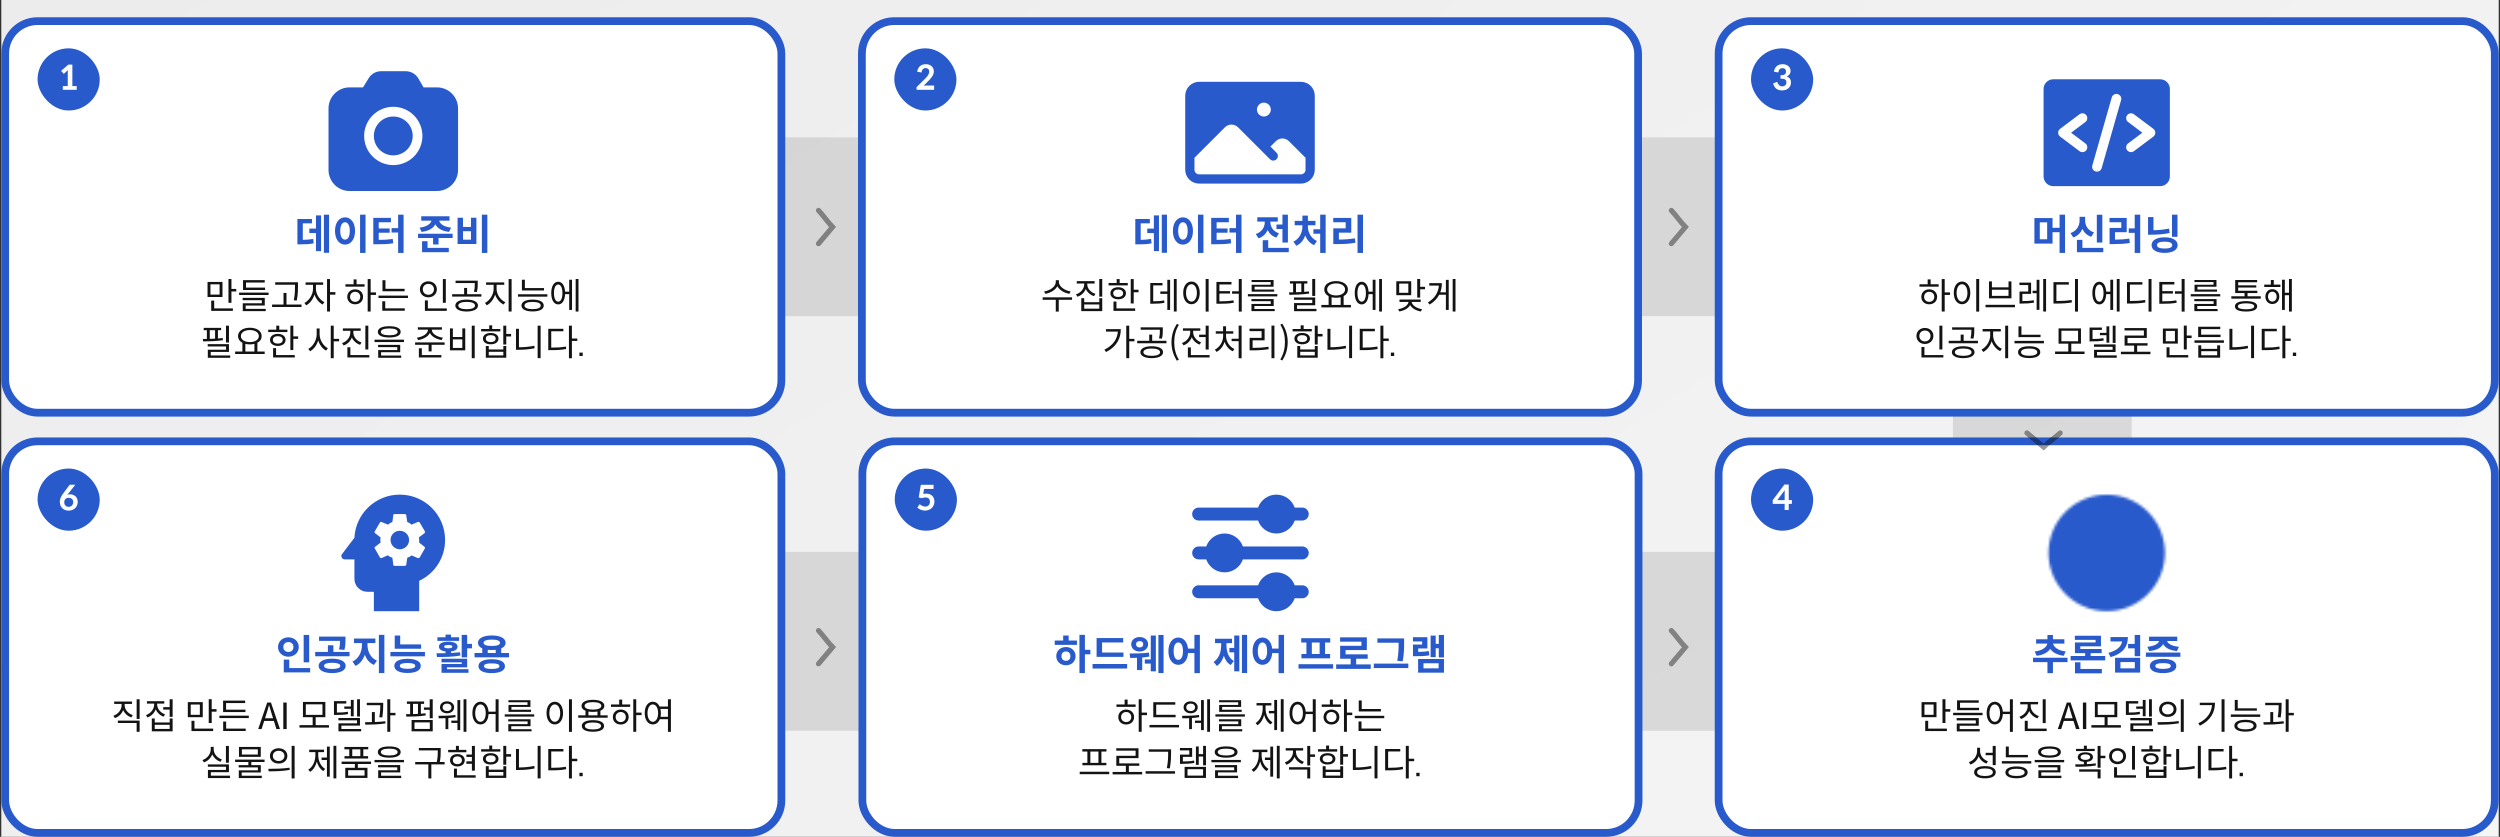 <svg width="965" height="323" viewBox="0 0 965 323" fill="none" xmlns="http://www.w3.org/2000/svg">
<rect x="0" y="0" width="965" height="323" fill="#333333" stroke="none"/>
<g clip-path="url(#clip0_1814_1277)">
<rect width="964" height="323" transform="translate(0.5)" fill="url(#paint0_linear_1814_1277)"/>
<path opacity="0.24" d="M161.094 87.536H788.342V247.548H161.094" stroke="#888888" stroke-width="69"/>
<g clip-path="url(#clip1_1814_1277)">
<rect x="2" y="8.154" width="299.612" height="151.145" rx="12.5" fill="white" stroke="#285ACC" stroke-width="3"/>
<path d="M156.619 27.487C157.599 27.487 158.562 27.743 159.413 28.23C160.264 28.716 160.973 29.417 161.469 30.262L163.504 33.729H168.682C170.836 33.729 172.902 34.585 174.426 36.108C175.95 37.631 176.806 39.697 176.807 41.852V65.602C176.807 66.669 176.596 67.725 176.188 68.711C175.78 69.697 175.181 70.593 174.427 71.347C173.672 72.102 172.777 72.7 171.791 73.108C170.805 73.517 169.749 73.727 168.682 73.727H134.932C132.777 73.727 130.71 72.871 129.186 71.347C127.663 69.823 126.807 67.757 126.807 65.602V41.852C126.807 39.697 127.663 37.63 129.186 36.107C130.71 34.583 132.777 33.727 134.932 33.727H140.132L142.319 30.167C142.822 29.347 143.527 28.671 144.366 28.201C145.205 27.731 146.15 27.485 147.112 27.484L156.619 27.487ZM151.807 41.227C148.823 41.227 145.961 42.412 143.852 44.522C141.742 46.632 140.557 49.493 140.557 52.477C140.557 55.461 141.742 58.322 143.852 60.432C145.961 62.542 148.823 63.727 151.807 63.727C154.79 63.727 157.652 62.542 159.762 60.432C161.871 58.322 163.057 55.461 163.057 52.477C163.057 49.493 161.871 46.632 159.762 44.522C157.652 42.412 154.79 41.227 151.807 41.227ZM151.807 44.977C152.792 44.977 153.767 45.171 154.677 45.548C155.587 45.925 156.413 46.477 157.11 47.174C157.806 47.87 158.359 48.697 158.736 49.607C159.113 50.517 159.307 51.492 159.307 52.477C159.307 53.462 159.113 54.437 158.736 55.347C158.359 56.257 157.806 57.084 157.11 57.78C156.413 58.477 155.587 59.029 154.677 59.406C153.767 59.783 152.792 59.977 151.807 59.977C149.818 59.977 147.91 59.187 146.503 57.78C145.097 56.374 144.307 54.466 144.307 52.477C144.307 50.488 145.097 48.58 146.503 47.174C147.91 45.767 149.818 44.977 151.807 44.977Z" fill="#285ACC"/>
<path d="M127.021 97.587H125.021V82.851H127.021V97.587ZM123.933 83.139V96.947H121.965V89.955H119.405V88.243H121.965V83.139H123.933ZM116.877 92.595C118.413 92.547 119.597 92.467 120.893 92.211L121.069 93.939C119.421 94.275 117.965 94.323 115.805 94.323H114.797V84.531H120.413V86.211H116.877V92.595ZM141.1 97.635H138.988V82.851H141.1V97.635ZM133.18 83.891C135.404 83.891 137.052 85.907 137.052 89.139C137.052 92.387 135.404 94.419 133.18 94.419C130.956 94.419 129.308 92.387 129.308 89.139C129.308 85.907 130.956 83.891 133.18 83.891ZM133.18 85.795C132.092 85.795 131.34 86.947 131.34 89.139C131.34 91.331 132.092 92.499 133.18 92.499C134.268 92.499 135.02 91.331 135.02 89.139C135.02 86.947 134.268 85.795 133.18 85.795ZM155.787 97.635H153.675V89.747H151.147V88.051H153.675V82.851H155.787V97.635ZM146.187 92.595C148.171 92.579 149.787 92.515 151.595 92.211L151.787 93.907C149.659 94.243 147.771 94.291 145.291 94.291H144.091V84.099H150.907V85.795H146.187V88.195H150.411V89.843H146.187V92.595ZM161.971 87.859C164.819 87.555 166.291 86.323 166.547 85.171H162.595V83.491H173.507V85.171H169.539C169.795 86.355 171.219 87.555 174.115 87.859L173.347 89.507C170.515 89.203 168.819 88.099 168.035 86.563C167.283 88.083 165.491 89.203 162.723 89.507L161.971 87.859ZM174.723 91.875H169.283V94.371H167.171V91.875H161.363V90.211H174.723V91.875ZM173.235 95.667V97.347H162.915V93.107H165.027V95.667H173.235ZM188.113 97.635H186.001V82.851H188.113V97.635ZM178.721 87.603H181.793V84.035H183.889V94.195H176.625V84.035H178.721V87.603ZM181.793 92.515V89.251H178.721V92.515H181.793Z" fill="#285ACC"/>
<path d="M91.198 112.493H89.336V116.889H88.188V107.691H89.336V111.527H91.198V112.493ZM80.11 114.635V108.825H85.878V114.635H80.11ZM81.23 109.749V113.725H84.758V109.749H81.23ZM89.896 119.045V119.983H81.524V116.035H82.672V119.045H89.896ZM93.815 111.933V108.125H102.187V109.049H94.963V111.009H102.313V111.933H93.815ZM103.671 113.879H92.303V112.941H103.671V113.879ZM102.579 119.213V120.109H93.703V117.071H101.067V115.867H93.661V114.971H102.201V117.925H94.823V119.213H102.579ZM106.218 109.903V108.965H115.024V110.211C115.024 111.779 115.038 113.487 114.548 116.021L113.4 115.895C113.89 113.501 113.876 111.709 113.876 110.211V109.903H106.218ZM116.382 118.499H105.028V117.561H109.438V113.067H110.586V117.561H116.382V118.499ZM127.385 113.739V120.263H126.237V107.719H127.385V112.773H129.457V113.739H127.385ZM121.953 111.541C121.953 113.543 123.381 115.769 125.201 116.623L124.543 117.547C123.143 116.833 121.953 115.377 121.393 113.697C120.833 115.517 119.587 117.155 118.187 117.855L117.515 116.945C119.307 116.049 120.819 113.669 120.819 111.541V109.945H117.949V108.993H124.739V109.945H121.953V111.541ZM143.072 113.837V120.263H141.924V107.719H143.072V112.871H145.13V113.837H143.072ZM140.734 109.721V110.645H133.328V109.721H136.492V107.859H137.64V109.721H140.734ZM137.08 111.681C138.872 111.681 140.146 112.899 140.146 114.579C140.146 116.301 138.872 117.463 137.08 117.463C135.316 117.463 134.042 116.301 134.042 114.579C134.042 112.899 135.316 111.681 137.08 111.681ZM137.08 116.511C138.242 116.511 139.054 115.699 139.054 114.579C139.054 113.459 138.242 112.633 137.08 112.633C135.946 112.633 135.12 113.459 135.12 114.579C135.12 115.699 135.946 116.511 137.08 116.511ZM147.635 112.423V108.167H148.783V111.485H156.175V112.423H147.635ZM157.477 115.027H146.095V114.103H157.477V115.027ZM156.245 119.017V119.955H147.551V116.287H148.699V119.017H156.245ZM170.939 116.889V107.719H172.087V116.889H170.939ZM168.629 111.667C168.629 113.487 167.201 114.775 165.339 114.775C163.477 114.775 162.077 113.487 162.077 111.667C162.077 109.861 163.477 108.587 165.339 108.587C167.201 108.587 168.629 109.861 168.629 111.667ZM163.197 111.667C163.197 112.913 164.107 113.781 165.339 113.781C166.585 113.781 167.509 112.913 167.509 111.667C167.509 110.449 166.585 109.581 165.339 109.581C164.107 109.581 163.197 110.449 163.197 111.667ZM172.465 119.983H164.009V115.951H165.157V119.045H172.465V119.983ZM175.852 109.273V108.349H184.406V109.413C184.406 110.421 184.406 111.443 184.056 112.731L182.936 112.605C183.272 111.317 183.272 110.379 183.272 109.413V109.273H175.852ZM185.82 114.495H174.522V113.557H179.156V111.149H180.304V113.557H185.82V114.495ZM180.122 115.643C182.796 115.643 184.504 116.497 184.504 117.953C184.504 119.367 182.796 120.249 180.122 120.249C177.448 120.249 175.754 119.367 175.754 117.953C175.754 116.497 177.448 115.643 180.122 115.643ZM180.122 119.353C182.096 119.353 183.356 118.849 183.356 117.953C183.356 117.057 182.096 116.525 180.122 116.525C178.162 116.525 176.902 117.057 176.902 117.953C176.902 118.835 178.162 119.353 180.122 119.353ZM197.481 120.263H196.333V107.719H197.481V120.263ZM191.685 111.541C191.685 113.669 193.197 115.839 195.045 116.623L194.401 117.547C192.945 116.875 191.713 115.433 191.111 113.711C190.551 115.531 189.277 117.155 187.877 117.855L187.205 116.931C189.011 116.063 190.537 113.711 190.537 111.541V109.945H187.625V108.993H194.639V109.945H191.685V111.541ZM201.456 112.129V107.971H202.604V111.205H209.982V112.129H201.456ZM211.284 114.523H199.93V113.585H211.284V114.523ZM205.586 115.643C208.26 115.643 209.884 116.483 209.884 117.939C209.884 119.395 208.26 120.221 205.586 120.221C202.912 120.221 201.288 119.395 201.288 117.939C201.288 116.483 202.912 115.643 205.586 115.643ZM205.586 119.325C207.56 119.325 208.722 118.835 208.722 117.939C208.722 117.043 207.56 116.539 205.586 116.539C203.612 116.539 202.45 117.043 202.45 117.939C202.45 118.835 203.612 119.325 205.586 119.325ZM223.295 120.263H222.203V107.705H223.295V120.263ZM220.803 107.985V119.647H219.711V113.529H218.129C218.017 115.993 217.009 117.505 215.469 117.505C213.831 117.505 212.781 115.825 212.781 113.109C212.781 110.421 213.831 108.755 215.469 108.755C216.981 108.755 217.975 110.225 218.129 112.591H219.711V107.985H220.803ZM215.469 116.441C216.477 116.441 217.093 115.195 217.093 113.109C217.093 111.093 216.435 109.819 215.469 109.819C214.461 109.819 213.831 111.093 213.831 113.109C213.831 115.195 214.461 116.441 215.469 116.441ZM87.233 132.229V125.705H88.38V132.229H87.233ZM86.028 131.319C83.522 131.697 80.611 131.795 78.398 131.795L78.287 130.843H79.056C79.323 130.843 79.588 130.843 79.855 130.829V127.455H78.623V126.545H85.356V127.455H84.124V130.661C84.754 130.619 85.371 130.549 85.972 130.479L86.028 131.319ZM80.975 130.801C81.66 130.787 82.332 130.759 83.019 130.717V127.455H80.975V130.801ZM88.856 138.123H80.219V134.987H87.246V133.727H80.177V132.831H88.38V135.841H81.353V137.213H88.856V138.123ZM102.169 136.653H90.759V135.701H93.559V132.313C92.495 131.767 91.879 130.857 91.879 129.723C91.879 127.777 93.783 126.503 96.443 126.503C99.117 126.503 101.007 127.777 101.007 129.723C101.007 130.857 100.419 131.753 99.355 132.299V135.701H102.169V136.653ZM96.443 127.399C94.427 127.399 92.985 128.323 92.985 129.723C92.985 131.123 94.427 132.047 96.443 132.047C98.459 132.047 99.915 131.123 99.915 129.723C99.915 128.323 98.459 127.399 96.443 127.399ZM98.207 135.701V132.747C97.605 132.873 97.017 132.943 96.443 132.943C95.827 132.943 95.253 132.873 94.707 132.747V135.701H98.207ZM103.526 128.169V127.245H106.648V125.719H107.796V127.245H110.932V128.169H103.526ZM115.09 130.815H113.228V135.127H112.08V125.719H113.228V129.849H115.09V130.815ZM110.232 131.193C110.232 132.607 109.014 133.531 107.222 133.531C105.444 133.531 104.226 132.607 104.226 131.193C104.226 129.793 105.444 128.869 107.222 128.869C109.014 128.869 110.232 129.793 110.232 131.193ZM105.318 131.193C105.318 132.089 106.046 132.635 107.222 132.635C108.356 132.635 109.14 132.089 109.14 131.193C109.14 130.297 108.356 129.765 107.222 129.765C106.046 129.765 105.318 130.297 105.318 131.193ZM113.788 137.045V137.983H105.416V134.385H106.564V137.045H113.788ZM128.818 131.753V138.263H127.67V125.719H128.818V130.801H130.89V131.753H128.818ZM123.372 129.051C123.372 131.249 124.814 133.531 126.564 134.427L125.85 135.337C124.506 134.623 123.372 133.167 122.812 131.431C122.266 133.293 121.104 134.805 119.69 135.589L119.004 134.665C120.81 133.727 122.238 131.333 122.238 129.051V126.797H123.372V129.051ZM141.025 134.903V125.719H142.173V134.903H141.025ZM138.981 133.111C137.525 132.607 136.391 131.599 135.817 130.255C135.271 131.711 134.151 132.803 132.639 133.349L132.037 132.453C133.941 131.781 135.215 130.171 135.215 128.365V127.679H132.345V126.755H139.233V127.679H136.391V128.365C136.391 130.045 137.693 131.599 139.541 132.201L138.981 133.111ZM142.551 137.983H134.095V134.035H135.243V137.045H142.551V137.983ZM150.25 130.269C147.492 130.269 145.84 129.513 145.84 128.099C145.84 126.685 147.492 125.915 150.25 125.915C153.008 125.915 154.66 126.685 154.66 128.099C154.66 129.513 153.008 130.269 150.25 130.269ZM150.25 126.783C148.164 126.783 147.016 127.259 147.016 128.099C147.016 128.939 148.164 129.415 150.25 129.415C152.336 129.415 153.484 128.939 153.484 128.099C153.484 127.259 152.336 126.783 150.25 126.783ZM155.934 132.047H144.566V131.123H155.934V132.047ZM154.856 137.227V138.123H145.98V135.113H153.344V133.993H145.938V133.125H154.478V135.953H147.1V137.227H154.856ZM160.94 130.339C163.18 130.045 165.196 128.799 165.196 127.273V127.259H161.29V126.335H170.586V127.259H166.68V127.273C166.68 128.813 168.71 130.045 170.922 130.339L170.502 131.263C168.458 130.969 166.61 129.933 165.938 128.491C165.266 129.933 163.39 130.969 161.374 131.263L160.94 130.339ZM171.622 133.097H166.596V135.645H165.448V133.097H160.226V132.173H171.622V133.097ZM170.362 137.045V137.983H161.682V134.427H162.83V137.045H170.362ZM183.241 138.277H182.093V125.705H183.241V138.277ZM174.813 130.087H178.453V126.769H179.587V135.239H173.679V126.769H174.813V130.087ZM178.453 134.301V130.997H174.813V134.301H178.453ZM185.717 127.917V126.993H188.839V125.579H189.987V126.993H193.123V127.917H185.717ZM195.419 129.863V132.999H194.271V125.705H195.419V128.897H197.281V129.863H195.419ZM192.423 130.703C192.423 132.047 191.205 132.901 189.413 132.901C187.621 132.901 186.417 132.047 186.417 130.703C186.417 129.373 187.621 128.519 189.413 128.519C191.205 128.519 192.423 129.373 192.423 130.703ZM187.509 130.703C187.509 131.543 188.237 132.033 189.413 132.033C190.589 132.033 191.331 131.543 191.331 130.703C191.331 129.863 190.589 129.373 189.413 129.373C188.237 129.373 187.509 129.863 187.509 130.703ZM195.419 133.559V138.095H187.523V133.559H188.657V134.889H194.285V133.559H195.419ZM188.657 135.785V137.171H194.285V135.785H188.657ZM208.676 138.249H207.528V125.705H208.676V138.249ZM200.318 134.035C202.236 134.035 204.154 133.881 206.24 133.447L206.366 134.427C204.168 134.875 202.222 135.015 200.206 135.015H199.17V126.923H200.318V134.035ZM220.757 131.613V138.291H219.609V125.705H220.757V130.661H222.829V131.613H220.757ZM212.777 134.175C215.017 134.175 216.627 134.091 218.433 133.755L218.559 134.707C216.655 135.085 214.975 135.155 212.623 135.155H211.629V126.909H217.467V127.861H212.777V134.175ZM224.928 136.107V137.423H223.654V136.107H224.928Z" fill="#131313"/>
<rect x="14.5" y="18.654" width="24" height="24" rx="12" fill="#285ACC"/>
<path d="M27.932 33.211H29.609V34.654H24.253V33.211H26.151V27.92L26.203 27.075L24.617 28.518L23.59 27.348L26.398 24.93H27.932V33.211Z" fill="white"/>
</g>
<g clip-path="url(#clip2_1814_1277)">
<rect x="332.693" y="8.154" width="299.612" height="151.145" rx="12.5" fill="white" stroke="#285ACC" stroke-width="3"/>
<path fill-rule="evenodd" clip-rule="evenodd" d="M457.496 36.939C457.496 35.518 458.061 34.155 459.065 33.15C460.07 32.145 461.433 31.581 462.854 31.581H502.146C503.567 31.581 504.93 32.145 505.935 33.15C506.939 34.155 507.504 35.518 507.504 36.939V65.515C507.504 66.936 506.939 68.299 505.935 69.303C504.93 70.308 503.567 70.873 502.146 70.873H462.854C461.433 70.873 460.07 70.308 459.065 69.303C458.061 68.299 457.496 66.936 457.496 65.515V36.939ZM461.068 60.895V65.515C461.068 66.501 461.868 67.301 462.854 67.301H502.146C502.62 67.301 503.074 67.112 503.409 66.778C503.744 66.443 503.932 65.988 503.932 65.515V60.895L497.526 54.492C496.856 53.823 495.949 53.447 495.002 53.447C494.055 53.447 493.148 53.823 492.478 54.492L490.382 56.585L492.692 58.895C492.868 59.058 493.008 59.255 493.106 59.474C493.204 59.693 493.256 59.93 493.26 60.17C493.264 60.41 493.22 60.648 493.131 60.87C493.041 61.093 492.907 61.294 492.737 61.464C492.568 61.634 492.366 61.767 492.143 61.857C491.921 61.947 491.683 61.991 491.443 61.987C491.203 61.983 490.967 61.93 490.748 61.833C490.529 61.735 490.331 61.594 490.168 61.419L477.88 49.134C477.21 48.465 476.303 48.089 475.356 48.089C474.409 48.089 473.502 48.465 472.832 49.134L461.068 60.895ZM485.179 42.297C485.179 41.586 485.461 40.905 485.964 40.402C486.466 39.9 487.147 39.618 487.858 39.618C488.568 39.618 489.25 39.9 489.752 40.402C490.255 40.905 490.537 41.586 490.537 42.297C490.537 43.007 490.255 43.689 489.752 44.191C489.25 44.694 488.568 44.976 487.858 44.976C487.147 44.976 486.466 44.694 485.964 44.191C485.461 43.689 485.179 43.007 485.179 42.297Z" fill="#285ACC"/>
<path d="M450.451 97.587H448.451V82.851H450.451V97.587ZM447.363 83.139V96.947H445.395V89.955H442.835V88.243H445.395V83.139H447.363ZM440.307 92.595C441.843 92.547 443.027 92.467 444.323 92.211L444.499 93.939C442.851 94.275 441.395 94.323 439.235 94.323H438.227V84.531H443.843V86.211H440.307V92.595ZM464.53 97.635H462.418V82.851H464.53V97.635ZM456.61 83.891C458.834 83.891 460.482 85.907 460.482 89.139C460.482 92.387 458.834 94.419 456.61 94.419C454.386 94.419 452.738 92.387 452.738 89.139C452.738 85.907 454.386 83.891 456.61 83.891ZM456.61 85.795C455.522 85.795 454.77 86.947 454.77 89.139C454.77 91.331 455.522 92.499 456.61 92.499C457.698 92.499 458.45 91.331 458.45 89.139C458.45 86.947 457.698 85.795 456.61 85.795ZM479.217 97.635H477.105V89.747H474.577V88.051H477.105V82.851H479.217V97.635ZM469.617 92.595C471.601 92.579 473.217 92.515 475.025 92.211L475.217 93.907C473.089 94.243 471.201 94.291 468.721 94.291H467.521V84.099H474.337V85.795H469.617V88.195H473.841V89.843H469.617V92.595ZM495.016 82.867H497.128V93.619H495.016V88.387H492.712V86.675H495.016V82.867ZM492.664 91.715C491.048 91.187 489.944 90.147 489.32 88.803C488.664 90.275 487.512 91.427 485.784 92.003L484.728 90.323C487.16 89.555 488.2 87.587 488.2 85.747V85.539H485.304V83.859H493.224V85.539H490.36V85.731C490.36 87.475 491.368 89.299 493.688 90.067L492.664 91.715ZM497.464 97.347H487.416V92.723H489.528V95.667H497.464V97.347ZM511.703 97.635H509.591V90.211H506.983V88.499H509.591V82.867H511.703V97.635ZM504.839 87.459C504.839 89.571 505.975 91.955 508.343 93.027L507.223 94.643C505.607 93.923 504.455 92.547 503.815 90.883C503.191 92.691 502.039 94.131 500.375 94.883L499.255 93.267C501.623 92.163 502.727 89.667 502.727 87.459V86.947H499.751V85.267H502.727V83.219H504.839V85.267H507.767V86.947H504.839V87.459ZM526.118 97.635H524.006V82.851H526.118V97.635ZM516.806 92.467C519.046 92.467 520.918 92.323 522.982 91.987L523.206 93.699C520.774 94.131 518.662 94.211 515.974 94.211H514.646V88.147H519.43V85.795H514.63V84.115H521.59V89.811H516.806V92.467Z" fill="#285ACC"/>
<path d="M412.78 113.417C410.82 113.081 408.958 112.003 408.132 110.477C407.348 112.003 405.444 113.081 403.498 113.417L403.036 112.493C405.332 112.157 407.53 110.659 407.53 108.853V108.153H408.734V108.853C408.734 110.603 410.974 112.157 413.256 112.493L412.78 113.417ZM408.678 115.727V120.277H407.53V115.727H402.462V114.775H413.802L413.816 115.727H408.678ZM425.463 114.509H424.315V107.705H425.463V114.509ZM422.285 114.313C420.829 113.851 419.681 112.843 419.107 111.541C418.561 112.941 417.413 114.019 415.901 114.537L415.313 113.627C417.217 113.025 418.505 111.443 418.505 109.735V109.455H415.635V108.517H422.523V109.455H419.681V109.735C419.681 111.359 420.983 112.871 422.845 113.431L422.285 114.313ZM425.463 115.111V120.095H417.371V115.111H418.505V116.637H424.329V115.111H425.463ZM418.505 117.533V119.157H424.329V117.533H418.505ZM427.912 110.169V109.245H431.034V107.719H432.182V109.245H435.318V110.169H427.912ZM439.476 112.815H437.614V117.127H436.466V107.719H437.614V111.849H439.476V112.815ZM434.618 113.193C434.618 114.607 433.4 115.531 431.608 115.531C429.83 115.531 428.612 114.607 428.612 113.193C428.612 111.793 429.83 110.869 431.608 110.869C433.4 110.869 434.618 111.793 434.618 113.193ZM429.704 113.193C429.704 114.089 430.432 114.635 431.608 114.635C432.742 114.635 433.526 114.089 433.526 113.193C433.526 112.297 432.742 111.765 431.608 111.765C430.432 111.765 429.704 112.297 429.704 113.193ZM438.174 119.045V119.983H429.802V116.385H430.95V119.045H438.174ZM454.198 120.263H453.106V107.705H454.198V120.263ZM451.664 108.013V119.633H450.586V113.445H447.884V112.493H450.586V108.013H451.664ZM445.14 116.287C446.89 116.287 448.08 116.245 449.354 115.937L449.466 116.875C448.052 117.169 446.82 117.239 444.818 117.239H444.006V109.245H448.724V110.169H445.14V116.287ZM466.531 120.291H465.383V107.705H466.531V120.291ZM459.909 108.671C461.771 108.671 463.101 110.379 463.101 113.053C463.101 115.727 461.771 117.435 459.909 117.435C458.047 117.435 456.717 115.727 456.717 113.053C456.717 110.379 458.047 108.671 459.909 108.671ZM459.909 109.707C458.677 109.707 457.809 111.023 457.809 113.053C457.809 115.097 458.677 116.413 459.909 116.413C461.127 116.413 461.995 115.097 461.995 113.053C461.995 111.023 461.127 109.707 459.909 109.707ZM479.312 120.277H478.164V113.389H475.574V112.437H478.164V107.691H479.312V120.277ZM470.688 116.315C472.97 116.315 474.398 116.217 476.12 115.923L476.246 116.861C474.426 117.197 472.9 117.253 470.506 117.253H469.54V108.839H475.35V109.791H470.688V112.381H474.804V113.305H470.688V116.315ZM483.105 108.881V108.069H491.603V110.687H484.267V111.765H491.827V112.591H483.133V109.903H490.469V108.881H483.105ZM493.059 114.411H481.677V113.543H493.059V114.411ZM492.037 119.269V120.095H483.063V117.309H490.511V116.259H483.035V115.433H491.645V118.107H484.197V119.269H492.037ZM506.52 114.229V107.705H507.668V114.229H506.52ZM505.316 113.319C502.81 113.697 499.898 113.795 497.686 113.795L497.574 112.843H498.344C498.61 112.843 498.876 112.843 499.142 112.829V109.455H497.91V108.545H504.644V109.455H503.412V112.661C504.042 112.619 504.658 112.549 505.26 112.479L505.316 113.319ZM500.262 112.801C500.948 112.787 501.62 112.759 502.306 112.717V109.455H500.262V112.801ZM508.144 120.123H499.506V116.987H506.534V115.727H499.464V114.831H507.668V117.841H500.64V119.213H508.144V120.123ZM521.457 118.653H510.047V117.701H512.847V114.313C511.783 113.767 511.167 112.857 511.167 111.723C511.167 109.777 513.071 108.503 515.731 108.503C518.405 108.503 520.295 109.777 520.295 111.723C520.295 112.857 519.707 113.753 518.643 114.299V117.701H521.457V118.653ZM515.731 109.399C513.715 109.399 512.273 110.323 512.273 111.723C512.273 113.123 513.715 114.047 515.731 114.047C517.747 114.047 519.203 113.123 519.203 111.723C519.203 110.323 517.747 109.399 515.731 109.399ZM517.495 117.701V114.747C516.893 114.873 516.305 114.943 515.731 114.943C515.115 114.943 514.541 114.873 513.995 114.747V117.701H517.495ZM533.44 120.263H532.348V107.705H533.44V120.263ZM530.948 107.985V119.647H529.856V113.529H528.274C528.162 115.993 527.154 117.505 525.614 117.505C523.976 117.505 522.926 115.825 522.926 113.109C522.926 110.421 523.976 108.755 525.614 108.755C527.126 108.755 528.12 110.225 528.274 112.591H529.856V107.985H530.948ZM525.614 116.441C526.622 116.441 527.238 115.195 527.238 113.109C527.238 111.093 526.58 109.819 525.614 109.819C524.606 109.819 523.976 111.093 523.976 113.109C523.976 115.195 524.606 116.441 525.614 116.441ZM550.052 111.667H548.19V114.873H547.042V107.705H548.19V110.715H550.052V111.667ZM538.964 113.935V108.559H544.732V113.935H538.964ZM540.084 109.469V113.011H543.612V109.469H540.084ZM544.9 116.539C545.054 117.841 546.832 119.017 548.89 119.353L548.456 120.235C546.65 119.927 545.026 119.031 544.312 117.757C543.598 119.031 541.988 119.927 540.126 120.221L539.706 119.339C541.792 119.045 543.542 117.869 543.696 116.539H540.196V115.615H548.4V116.539H544.9ZM561.825 120.263H560.733V107.705H561.825V120.263ZM559.207 108.041V119.633H558.115V113.767H555.539C554.755 115.223 553.593 116.497 551.843 117.561L551.171 116.735C553.873 115.111 555.203 112.885 555.413 110.239H551.703V109.301H556.547C556.547 110.533 556.379 111.723 555.945 112.843H558.115V108.041H559.207ZM435.883 131.753V138.263H434.735V125.705H435.883V130.801H437.899V131.753H435.883ZM432.635 127.049C432.635 130.619 430.997 133.867 426.937 135.883L426.307 134.987C429.569 133.349 431.235 131.025 431.501 128.001H426.895V127.049H432.635ZM440.292 127.273V126.349H448.846V127.413C448.846 128.421 448.846 129.443 448.496 130.731L447.376 130.605C447.712 129.317 447.712 128.379 447.712 127.413V127.273H440.292ZM450.26 132.495H438.962V131.557H443.596V129.149H444.744V131.557H450.26V132.495ZM444.562 133.643C447.236 133.643 448.944 134.497 448.944 135.953C448.944 137.367 447.236 138.249 444.562 138.249C441.888 138.249 440.194 137.367 440.194 135.953C440.194 134.497 441.888 133.643 444.562 133.643ZM444.562 137.353C446.536 137.353 447.796 136.849 447.796 135.953C447.796 135.057 446.536 134.525 444.562 134.525C442.602 134.525 441.342 135.057 441.342 135.953C441.342 136.835 442.602 137.353 444.562 137.353ZM454.248 139.229C452.96 137.143 452.19 134.875 452.19 132.117C452.19 129.373 452.96 127.105 454.248 125.019L455.046 125.383C453.814 127.413 453.254 129.667 453.254 132.117C453.254 134.567 453.814 136.821 455.046 138.851L454.248 139.229ZM465.391 125.719H466.553V134.917H465.391V130.115H462.871V129.177H465.391V125.719ZM463.039 133.027C461.639 132.523 460.561 131.473 460.015 130.185C459.469 131.641 458.321 132.761 456.851 133.307L456.249 132.411C458.111 131.739 459.413 130.073 459.413 128.295V127.665H456.613V126.727H463.319V127.665H460.561V128.281C460.561 129.905 461.793 131.501 463.613 132.131L463.039 133.027ZM466.903 137.983H458.517V134.105H459.679V137.045H466.903V137.983ZM479.264 138.291H478.116V131.683H475.4V130.745H478.116V125.691H479.264V138.291ZM473.258 129.765C473.258 131.865 474.63 133.895 476.478 134.721L475.848 135.603C474.392 134.945 473.258 133.629 472.698 131.935C472.152 133.685 471.032 135.127 469.576 135.841L468.932 134.959C470.766 134.063 472.124 131.949 472.124 129.765V128.799H469.282V127.875H472.11V125.929H473.258V127.875H476.044V128.799H473.258V129.765ZM491.933 138.277H490.785V125.691H491.933V138.277ZM483.505 134.287C485.563 134.287 487.425 134.175 489.609 133.839L489.721 134.777C487.439 135.155 485.563 135.239 483.393 135.239H482.357V130.423H486.977V127.805H482.315V126.867H488.139V131.361H483.505V134.287ZM494.2 138.767C495.432 136.737 495.992 134.483 495.992 132.033C495.992 129.583 495.432 127.329 494.2 125.299L494.984 124.935C496.286 127.021 497.056 129.289 497.056 132.033C497.056 134.791 496.286 137.059 494.984 139.145L494.2 138.767ZM498.944 127.917V126.993H502.066V125.579H503.214V126.993H506.35V127.917H498.944ZM508.646 129.863V132.999H507.498V125.705H508.646V128.897H510.508V129.863H508.646ZM505.65 130.703C505.65 132.047 504.432 132.901 502.64 132.901C500.848 132.901 499.644 132.047 499.644 130.703C499.644 129.373 500.848 128.519 502.64 128.519C504.432 128.519 505.65 129.373 505.65 130.703ZM500.736 130.703C500.736 131.543 501.464 132.033 502.64 132.033C503.816 132.033 504.558 131.543 504.558 130.703C504.558 129.863 503.816 129.373 502.64 129.373C501.464 129.373 500.736 129.863 500.736 130.703ZM508.646 133.559V138.095H500.75V133.559H501.884V134.889H507.512V133.559H508.646ZM501.884 135.785V137.171H507.512V135.785H501.884ZM521.903 138.249H520.755V125.705H521.903V138.249ZM513.545 134.035C515.463 134.035 517.381 133.881 519.467 133.447L519.593 134.427C517.395 134.875 515.449 135.015 513.433 135.015H512.397V126.923H513.545V134.035ZM533.984 131.613V138.291H532.836V125.705H533.984V130.661H536.056V131.613H533.984ZM526.004 134.175C528.244 134.175 529.854 134.091 531.66 133.755L531.786 134.707C529.882 135.085 528.202 135.155 525.85 135.155H524.856V126.909H530.694V127.861H526.004V134.175ZM538.155 136.107V137.423H536.881V136.107H538.155Z" fill="#131313"/>
<rect x="345.193" y="18.654" width="24" height="24" rx="12" fill="#285ACC"/>
<path d="M357.403 24.774C359.21 24.774 360.471 25.931 360.471 27.595C360.432 28.96 359.47 30.091 358.508 31.092L356.493 33.12C356.844 33.029 357.156 33.016 357.455 33.016H360.575V34.654H353.802V33.614L357.065 30.403C358.053 29.415 358.664 28.635 358.664 27.634C358.664 26.737 358.131 26.269 357.286 26.269C356.558 26.269 356.038 26.763 355.83 27.335C355.765 27.53 355.739 27.725 355.726 27.985L354.023 27.699C354.335 25.71 355.622 24.774 357.403 24.774Z" fill="white"/>
</g>
<g clip-path="url(#clip3_1814_1277)">
<rect x="663.389" y="8.154" width="299.612" height="151.145" rx="12.5" fill="white" stroke="#285ACC" stroke-width="3"/>
<path d="M833.82 30.602H792.57C791.576 30.602 790.622 30.997 789.919 31.7C789.215 32.403 788.82 33.357 788.82 34.352V68.102C788.82 69.096 789.215 70.05 789.919 70.754C790.622 71.457 791.576 71.852 792.57 71.852H833.82C834.815 71.852 835.769 71.457 836.472 70.754C837.175 70.05 837.57 69.096 837.57 68.102V34.352C837.57 33.357 837.175 32.403 836.472 31.7C835.769 30.997 834.815 30.602 833.82 30.602ZM804.945 55.352C805.343 55.65 805.606 56.094 805.676 56.587C805.747 57.079 805.619 57.579 805.32 57.977C805.022 58.375 804.578 58.638 804.085 58.708C803.593 58.778 803.093 58.65 802.695 58.352L795.195 52.727C794.962 52.552 794.773 52.326 794.643 52.065C794.513 51.805 794.445 51.518 794.445 51.227C794.445 50.936 794.513 50.649 794.643 50.388C794.773 50.128 794.962 49.901 795.195 49.727L802.695 44.102C803.093 43.803 803.593 43.675 804.085 43.746C804.578 43.816 805.022 44.079 805.32 44.477C805.619 44.875 805.747 45.375 805.676 45.867C805.606 46.359 805.343 46.803 804.945 47.102L799.445 51.227L804.945 55.352ZM818.748 38.617L811.248 64.867C811.184 65.108 811.072 65.334 810.92 65.532C810.768 65.729 810.578 65.894 810.361 66.017C810.144 66.14 809.905 66.219 809.658 66.248C809.41 66.278 809.159 66.258 808.92 66.189C808.68 66.121 808.456 66.005 808.262 65.849C808.068 65.693 807.906 65.5 807.787 65.281C807.668 65.062 807.594 64.821 807.57 64.573C807.545 64.325 807.57 64.075 807.643 63.836L815.143 37.586C815.287 37.117 815.61 36.723 816.041 36.489C816.473 36.254 816.979 36.199 817.451 36.334C817.923 36.469 818.323 36.784 818.566 37.211C818.808 37.638 818.874 38.143 818.748 38.617ZM831.195 52.727L823.695 58.352C823.297 58.65 822.797 58.778 822.305 58.708C821.813 58.638 821.369 58.375 821.07 57.977C820.772 57.579 820.644 57.079 820.714 56.587C820.784 56.094 821.047 55.65 821.445 55.352L826.946 51.227L821.445 47.102C821.248 46.954 821.082 46.769 820.957 46.557C820.831 46.345 820.749 46.111 820.714 45.867C820.679 45.623 820.693 45.375 820.754 45.136C820.815 44.898 820.923 44.674 821.07 44.477C821.218 44.28 821.403 44.114 821.615 43.988C821.827 43.863 822.061 43.781 822.305 43.746C822.549 43.711 822.797 43.724 823.036 43.785C823.274 43.847 823.498 43.954 823.695 44.102L831.195 49.727C831.428 49.901 831.617 50.128 831.747 50.388C831.878 50.649 831.945 50.936 831.945 51.227C831.945 51.518 831.878 51.805 831.747 52.065C831.617 52.326 831.428 52.552 831.195 52.727Z" fill="#285ACC"/>
<path d="M797.102 97.635H794.99V89.635H792.286V94.019H785.278V84.163H792.286V87.939H794.99V82.867H797.102V97.635ZM787.358 85.811V92.355H790.206V85.811H787.358ZM809.373 93.619V82.883H811.501V93.619H809.373ZM807.213 91.395C805.549 90.835 804.461 89.779 803.821 88.371C803.133 89.859 802.013 91.059 800.285 91.651L799.213 89.971C801.661 89.155 802.717 87.043 802.717 85.123V83.683H804.861V85.123C804.861 87.059 805.901 88.947 808.285 89.715L807.213 91.395ZM811.869 97.347H801.693V92.595H803.805V95.667H811.869V97.347ZM826.123 97.635H823.995V89.875H821.691V88.163H823.995V82.851H826.123V97.635ZM816.379 92.499C818.379 92.483 820.059 92.387 821.915 92.083L822.107 93.795C819.931 94.131 817.947 94.227 815.515 94.227H814.299V87.987H818.811V85.795H814.267V84.115H820.907V89.635H816.379V92.499ZM838.394 91.395V82.867H840.506V91.395H838.394ZM837.482 89.939C835.034 90.451 832.746 90.595 830.426 90.595H829.146V83.795H831.242V88.867C833.242 88.819 835.194 88.659 837.258 88.227L837.482 89.939ZM835.53 91.603C838.618 91.603 840.57 92.739 840.57 94.611C840.57 96.483 838.618 97.619 835.53 97.619C832.458 97.619 830.506 96.483 830.506 94.611C830.506 92.739 832.458 91.603 835.53 91.603ZM835.53 95.939C837.498 95.939 838.474 95.491 838.474 94.611C838.474 93.731 837.498 93.283 835.53 93.283C833.578 93.283 832.602 93.731 832.602 94.611C832.602 95.491 833.578 95.939 835.53 95.939Z" fill="#285ACC"/>
<path d="M750.654 113.837V120.263H749.506V107.719H750.654V112.871H752.712V113.837H750.654ZM748.316 109.721V110.645H740.91V109.721H744.074V107.859H745.222V109.721H748.316ZM744.662 111.681C746.454 111.681 747.728 112.899 747.728 114.579C747.728 116.301 746.454 117.463 744.662 117.463C742.898 117.463 741.624 116.301 741.624 114.579C741.624 112.899 742.898 111.681 744.662 111.681ZM744.662 116.511C745.824 116.511 746.636 115.699 746.636 114.579C746.636 113.459 745.824 112.633 744.662 112.633C743.528 112.633 742.702 113.459 742.702 114.579C742.702 115.699 743.528 116.511 744.662 116.511ZM763.967 120.291H762.819V107.705H763.967V120.291ZM757.345 108.671C759.207 108.671 760.537 110.379 760.537 113.053C760.537 115.727 759.207 117.435 757.345 117.435C755.483 117.435 754.153 115.727 754.153 113.053C754.153 110.379 755.483 108.671 757.345 108.671ZM757.345 109.707C756.113 109.707 755.245 111.023 755.245 113.053C755.245 115.097 756.113 116.413 757.345 116.413C758.563 116.413 759.431 115.097 759.431 113.053C759.431 111.023 758.563 109.707 757.345 109.707ZM768.88 110.911H775.292V108.615H776.412V115.153H767.746V108.615H768.88V110.911ZM775.292 114.215V111.835H768.88V114.215H775.292ZM777.784 118.597H766.402V117.645H777.784V118.597ZM789.781 120.263H788.675V107.705H789.781V120.263ZM787.219 108.013V119.605H786.141V113.165H784.587V112.213H786.141V108.013H787.219ZM780.639 116.217C782.081 116.217 783.411 116.161 785.035 115.881L785.133 116.819C783.383 117.113 781.969 117.183 780.359 117.183H779.533V112.535H782.893V110.029H779.491V109.091H783.999V113.445H780.639V116.217ZM802.1 120.291H800.952V107.705H802.1V120.291ZM793.77 116.189C796.206 116.189 797.76 116.105 799.622 115.769L799.748 116.735C797.816 117.071 796.178 117.169 793.644 117.169H792.636V108.895H798.572V109.861H793.77V116.189ZM818.166 120.263H817.074V107.705H818.166V120.263ZM815.674 107.985V119.647H814.582V113.529H813C812.888 115.993 811.88 117.505 810.34 117.505C808.702 117.505 807.652 115.825 807.652 113.109C807.652 110.421 808.702 108.755 810.34 108.755C811.852 108.755 812.846 110.225 813 112.591H814.582V107.985H815.674ZM810.34 116.441C811.348 116.441 811.964 115.195 811.964 113.109C811.964 111.093 811.306 109.819 810.34 109.819C809.332 109.819 808.702 111.093 808.702 113.109C808.702 115.195 809.332 116.441 810.34 116.441ZM830.485 120.291H829.337V107.705H830.485V120.291ZM822.155 116.189C824.591 116.189 826.145 116.105 828.007 115.769L828.133 116.735C826.201 117.071 824.563 117.169 822.029 117.169H821.021V108.895H826.957V109.861H822.155V116.189ZM843.266 120.277H842.118V113.389H839.528V112.437H842.118V107.691H843.266V120.277ZM834.642 116.315C836.924 116.315 838.352 116.217 840.074 115.923L840.2 116.861C838.38 117.197 836.854 117.253 834.46 117.253H833.494V108.839H839.304V109.791H834.642V112.381H838.758V113.305H834.642V116.315ZM847.059 108.881V108.069H855.557V110.687H848.221V111.765H855.781V112.591H847.087V109.903H854.423V108.881H847.059ZM857.013 114.411H845.631V113.543H857.013V114.411ZM855.991 119.269V120.095H847.017V117.309H854.465V116.259H846.989V115.433H855.599V118.107H848.151V119.269H855.991ZM872.658 115.279H861.29V114.355H866.4V113.123H862.788V108.069H871.258V108.965H863.936V110.127H870.922V110.995H863.936V112.227H871.328V113.123H867.548V114.355H872.658V115.279ZM866.974 116.231C869.76 116.231 871.272 116.931 871.272 118.233C871.272 119.577 869.76 120.249 866.974 120.249C864.188 120.249 862.676 119.577 862.676 118.233C862.676 116.931 864.188 116.231 866.974 116.231ZM866.974 119.381C869.004 119.381 870.124 119.017 870.124 118.233C870.124 117.491 869.004 117.085 866.974 117.085C864.944 117.085 863.824 117.491 863.824 118.233C863.824 119.017 864.944 119.381 866.974 119.381ZM884.655 120.249H883.549V113.935H881.939V119.647H880.861V107.985H881.939V112.997H883.549V107.691H884.655V120.249ZM880.231 109.847V110.785H874.001V109.847H876.549V108.069H877.683V109.847H880.231ZM877.123 111.625C878.677 111.625 879.811 112.801 879.811 114.481C879.811 116.189 878.677 117.351 877.123 117.351C875.569 117.351 874.435 116.189 874.435 114.481C874.435 112.801 875.569 111.625 877.123 111.625ZM877.123 116.399C878.089 116.399 878.789 115.601 878.789 114.481C878.789 113.389 878.089 112.591 877.123 112.591C876.115 112.591 875.457 113.361 875.457 114.481C875.457 115.601 876.157 116.399 877.123 116.399ZM748.607 134.889V125.719H749.755V134.889H748.607ZM746.297 129.667C746.297 131.487 744.869 132.775 743.007 132.775C741.145 132.775 739.745 131.487 739.745 129.667C739.745 127.861 741.145 126.587 743.007 126.587C744.869 126.587 746.297 127.861 746.297 129.667ZM740.865 129.667C740.865 130.913 741.775 131.781 743.007 131.781C744.253 131.781 745.177 130.913 745.177 129.667C745.177 128.449 744.253 127.581 743.007 127.581C741.775 127.581 740.865 128.449 740.865 129.667ZM750.133 137.983H741.677V133.951H742.825V137.045H750.133V137.983ZM753.52 127.273V126.349H762.074V127.413C762.074 128.421 762.074 129.443 761.724 130.731L760.604 130.605C760.94 129.317 760.94 128.379 760.94 127.413V127.273H753.52ZM763.488 132.495H752.19V131.557H756.824V129.149H757.972V131.557H763.488V132.495ZM757.79 133.643C760.464 133.643 762.172 134.497 762.172 135.953C762.172 137.367 760.464 138.249 757.79 138.249C755.116 138.249 753.422 137.367 753.422 135.953C753.422 134.497 755.116 133.643 757.79 133.643ZM757.79 137.353C759.764 137.353 761.024 136.849 761.024 135.953C761.024 135.057 759.764 134.525 757.79 134.525C755.83 134.525 754.57 135.057 754.57 135.953C754.57 136.835 755.83 137.353 757.79 137.353ZM775.149 138.263H774.001V125.719H775.149V138.263ZM769.353 129.541C769.353 131.669 770.865 133.839 772.713 134.623L772.069 135.547C770.613 134.875 769.381 133.433 768.779 131.711C768.219 133.531 766.945 135.155 765.545 135.855L764.873 134.931C766.679 134.063 768.205 131.711 768.205 129.541V127.945H765.293V126.993H772.307V127.945H769.353V129.541ZM779.124 130.129V125.971H780.272V129.205H787.65V130.129H779.124ZM788.952 132.523H777.598V131.585H788.952V132.523ZM783.254 133.643C785.928 133.643 787.552 134.483 787.552 135.939C787.552 137.395 785.928 138.221 783.254 138.221C780.58 138.221 778.956 137.395 778.956 135.939C778.956 134.483 780.58 133.643 783.254 133.643ZM783.254 137.325C785.228 137.325 786.39 136.835 786.39 135.939C786.39 135.043 785.228 134.539 783.254 134.539C781.28 134.539 780.118 135.043 780.118 135.939C780.118 136.835 781.28 137.325 783.254 137.325ZM804.64 136.653H793.258V135.701H798.354V132.649H794.602V126.755H803.254V132.649H799.516V135.701H804.64V136.653ZM802.134 131.739V127.665H795.708V131.739H802.134ZM815.503 132.383V125.719H816.609V132.383H815.503ZM813.095 125.971H814.187V132.271H813.095V129.387H810.561V128.491H813.095V125.971ZM812.017 131.445C810.491 131.739 809.301 131.767 807.383 131.767H806.571V126.433H811.331V127.357H807.719V130.843C809.399 130.843 810.547 130.787 811.919 130.521L812.017 131.445ZM817.071 138.095H808.307V135.015H815.475V133.853H808.279V132.943H816.609V135.883H809.441V137.185H817.071V138.095ZM830.075 136.709H818.665V135.771H823.775V133.405H820.093V129.527H827.541V127.567H820.065V126.629H828.661V130.451H821.227V132.481H828.955V133.405H824.937V135.771H830.075V136.709ZM845.959 130.493H844.097V134.889H842.949V125.691H844.097V129.527H845.959V130.493ZM834.871 132.635V126.825H840.639V132.635H834.871ZM835.991 127.749V131.725H839.519V127.749H835.991ZM844.657 137.045V137.983H836.285V134.035H837.433V137.045H844.657ZM848.492 130.115V126.111H857.018V127.035H849.64V129.191H857.13V130.115H848.492ZM858.432 132.313H847.064V131.375H858.432V132.313ZM856.976 133.293V138.067H848.534V133.293H849.668V134.665H855.828V133.293H856.976ZM849.668 135.575V137.143H855.828V135.575H849.668ZM870.065 138.249H868.917V125.705H870.065V138.249ZM861.707 134.035C863.625 134.035 865.543 133.881 867.629 133.447L867.755 134.427C865.557 134.875 863.611 135.015 861.595 135.015H860.559V126.923H861.707V134.035ZM882.146 131.613V138.291H880.998V125.705H882.146V130.661H884.218V131.613H882.146ZM874.166 134.175C876.406 134.175 878.016 134.091 879.822 133.755L879.948 134.707C878.044 135.085 876.364 135.155 874.012 135.155H873.018V126.909H878.856V127.861H874.166V134.175ZM886.317 136.107V137.423H885.043V136.107H886.317Z" fill="#131313"/>
<rect x="675.889" y="18.654" width="24" height="24" rx="12" fill="#285ACC"/>
<path d="M688.164 24.774C689.984 24.813 691.193 25.944 691.154 27.387C691.154 28.492 690.517 29.142 689.698 29.545C690.842 29.974 691.323 30.715 691.323 31.859C691.284 33.848 689.698 34.901 687.878 34.901C685.902 34.901 684.927 33.913 684.407 32.21L685.993 31.586C686.201 32.418 686.929 33.341 687.852 33.341C688.996 33.341 689.555 32.626 689.555 31.898C689.555 30.988 689.308 30.364 687.28 30.364V29.064C688.996 29.025 689.399 28.479 689.399 27.647C689.412 26.75 688.905 26.308 688.06 26.308C686.955 26.308 686.578 27.036 686.409 27.972C685.85 27.881 685.291 27.764 684.719 27.673C685.096 25.684 686.331 24.774 688.164 24.774Z" fill="white"/>
</g>
<g clip-path="url(#clip4_1814_1277)">
<rect x="2" y="170.354" width="299.612" height="151.145" rx="12.5" fill="white" stroke="#285ACC" stroke-width="3"/>
<path d="M154.306 204.877C156.256 204.877 157.906 206.402 157.906 208.427C157.906 210.452 156.256 212.027 154.306 212.027C152.356 212.027 150.756 210.377 150.756 208.427C150.756 206.477 152.281 204.877 154.306 204.877ZM154.306 190.927C164.006 190.927 171.806 198.777 171.806 208.427C171.806 215.427 167.731 221.402 161.806 224.202V235.927H144.306V228.427H141.806C139.031 228.427 136.806 226.202 136.806 223.427V215.927H133.056C132.006 215.927 131.406 214.677 132.006 213.902L136.806 207.577C137.026 203.085 138.967 198.851 142.225 195.751C145.483 192.651 149.809 190.924 154.306 190.927ZM161.806 208.427C161.806 208.027 161.806 207.802 161.656 207.452L163.881 205.802C164.006 205.702 164.106 205.352 164.006 205.102L162.006 201.702C161.881 201.477 161.531 201.352 161.306 201.477L158.831 202.527C158.381 202.052 157.781 201.702 157.206 201.477L156.806 198.902C156.731 198.552 156.606 198.427 156.256 198.427H152.281C152.031 198.427 151.806 198.552 151.806 198.902L151.456 201.477C150.881 201.702 150.281 202.052 149.806 202.527L147.231 201.477C147.006 201.352 146.806 201.477 146.656 201.702L144.656 205.102C144.531 205.452 144.531 205.702 144.781 205.802L146.881 207.452C146.881 207.802 146.806 208.152 146.806 208.427C146.806 208.752 146.881 209.102 146.881 209.452L144.781 211.077C144.531 211.202 144.531 211.427 144.656 211.677L146.656 215.177C146.806 215.427 147.006 215.427 147.231 215.427L149.706 214.352C150.281 214.827 150.756 215.077 151.456 215.302L151.806 218.002C151.806 218.227 152.031 218.427 152.281 218.427H156.256C156.606 218.427 156.731 218.227 156.806 218.002L157.206 215.302C157.781 215.077 158.381 214.827 158.831 214.377L161.306 215.427C161.531 215.427 161.881 215.427 162.006 215.177L164.006 211.677C164.106 211.427 164.006 211.202 163.881 211.077L161.806 209.452V208.427Z" fill="#285ACC"/>
<path d="M117.214 255.659V245.083H119.342V255.659H117.214ZM115.326 249.755C115.326 251.899 113.582 253.483 111.326 253.483C109.07 253.483 107.31 251.899 107.31 249.755C107.31 247.579 109.07 246.011 111.326 246.011C113.582 246.011 115.326 247.579 115.326 249.755ZM109.374 249.755C109.374 250.971 110.238 251.659 111.326 251.659C112.43 251.659 113.262 250.971 113.262 249.755C113.262 248.539 112.43 247.835 111.326 247.835C110.238 247.835 109.374 248.539 109.374 249.755ZM119.71 259.547H109.534V254.619H111.646V257.867H119.71V259.547ZM130.861 250.667C131.197 249.323 131.245 248.363 131.245 247.387H123.149V245.723H133.357V246.939C133.357 248.107 133.341 249.339 132.941 250.875L130.861 250.667ZM134.925 253.323H121.661V251.659H126.573V249.083H128.685V251.659H134.925V253.323ZM128.205 254.251C131.389 254.251 133.437 255.307 133.437 257.035C133.437 258.747 131.389 259.803 128.205 259.803C125.037 259.803 122.989 258.747 122.989 257.035C122.989 255.307 125.037 254.251 128.205 254.251ZM128.205 258.219C130.205 258.219 131.341 257.819 131.341 257.035C131.341 256.219 130.205 255.835 128.205 255.835C126.205 255.835 125.085 256.219 125.085 257.035C125.085 257.819 126.205 258.219 128.205 258.219ZM148.363 259.803H146.251V245.067H148.363V259.803ZM141.851 249.035C141.851 251.435 143.035 253.979 145.499 255.003L144.347 256.667C142.619 255.915 141.467 254.523 140.811 252.715C140.155 254.651 138.971 256.251 137.243 257.035L136.043 255.355C138.523 254.251 139.707 251.547 139.707 249.035V248.219H136.635V246.475H144.891V248.219H141.851V249.035ZM152.362 250.411V245.323H154.474V248.731H162.538V250.411H152.362ZM164.026 253.339H150.698V251.659H164.026V253.339ZM157.306 254.299C160.49 254.299 162.426 255.307 162.426 257.035C162.426 258.763 160.49 259.771 157.306 259.771C154.122 259.771 152.202 258.763 152.202 257.035C152.202 255.307 154.122 254.299 157.306 254.299ZM157.306 258.155C159.29 258.155 160.282 257.787 160.282 257.035C160.282 256.283 159.29 255.915 157.306 255.915C155.322 255.915 154.33 256.283 154.33 257.035C154.33 257.787 155.322 258.155 157.306 258.155ZM168.834 247.387V245.995H171.97V244.955H174.082V245.995H177.202V247.387H168.834ZM182.178 250.267H180.322V253.739H178.21V245.067H180.322V248.539H182.178V250.267ZM177.714 253.035C174.626 253.595 171.234 253.611 168.674 253.611L168.466 252.171C169.554 252.171 170.69 252.187 171.97 252.139V251.467C170.37 251.275 169.426 250.619 169.426 249.595C169.426 248.379 170.834 247.675 173.026 247.675C175.218 247.675 176.61 248.379 176.61 249.595C176.61 250.619 175.682 251.275 174.082 251.467V252.059C175.266 251.995 176.434 251.899 177.57 251.771L177.714 253.035ZM171.426 249.595C171.426 250.027 172.002 250.251 173.026 250.251C174.05 250.251 174.61 250.027 174.61 249.595C174.61 249.163 174.05 248.971 173.026 248.971C172.002 248.971 171.426 249.163 171.426 249.595ZM180.834 258.299V259.691H170.434V256.299H178.242V255.659H170.418V254.267H180.322V257.595H172.53V258.299H180.834ZM196.481 253.723H183.169V252.059H186.161V250.283C185.057 249.787 184.497 249.067 184.497 248.123C184.497 246.363 186.577 245.291 189.825 245.291C193.089 245.291 195.169 246.363 195.169 248.123C195.169 249.083 194.545 249.803 193.457 250.299V252.059H196.481V253.723ZM189.825 246.891C187.825 246.891 186.673 247.291 186.673 248.123C186.673 248.939 187.825 249.339 189.825 249.339C191.889 249.339 192.993 248.939 192.993 248.123C192.993 247.291 191.889 246.891 189.825 246.891ZM191.345 252.059V250.843C190.881 250.891 190.385 250.923 189.825 250.923C189.265 250.923 188.753 250.891 188.273 250.827V252.059H191.345ZM189.793 254.459C192.977 254.459 194.913 255.419 194.913 257.131C194.913 258.859 192.977 259.819 189.793 259.819C186.609 259.819 184.689 258.859 184.689 257.131C184.689 255.419 186.609 254.459 189.793 254.459ZM189.793 258.219C191.777 258.219 192.769 257.851 192.769 257.131C192.769 256.379 191.793 256.059 189.793 256.059C187.793 256.059 186.817 256.379 186.817 257.131C186.817 257.851 187.809 258.219 189.793 258.219Z" fill="#285ACC"/>
<path d="M53.895 277.507H52.747V269.905H53.895V277.507ZM50.703 276.947C49.247 276.443 48.113 275.435 47.539 274.091C46.993 275.547 45.873 276.639 44.361 277.185L43.759 276.289C45.663 275.617 46.937 273.965 46.937 272.215V271.711H44.067V270.787H50.955V271.711H48.113V272.215C48.113 273.881 49.415 275.435 51.263 276.037L50.703 276.947ZM53.895 278.165V282.463H52.747V279.089H45.495V278.165H53.895ZM66.634 276.723H65.486V273.895H63.008V272.957H65.486V269.919H66.634V276.723ZM63.134 276.653C61.734 276.135 60.656 275.099 60.096 273.811C59.55 275.267 58.416 276.387 56.946 276.947L56.344 276.037C58.206 275.365 59.508 273.727 59.508 271.921V271.599H56.708V270.661H63.414V271.599H60.656V271.921C60.656 273.517 61.888 275.113 63.708 275.743L63.134 276.653ZM66.634 277.339V282.295H58.598V277.339H59.732V278.879H65.5V277.339H66.634ZM59.732 279.775V281.357H65.5V279.775H59.732ZM83.582 274.693H81.72V279.089H80.572V269.891H81.72V273.727H83.582V274.693ZM72.494 276.835V271.025H78.262V276.835H72.494ZM73.614 271.949V275.925H77.142V271.949H73.614ZM82.28 281.245V282.183H73.908V278.235H75.056V281.245H82.28ZM86.115 274.861V270.437H94.626V271.375H87.263V273.937H94.739V274.861H86.115ZM96.04 277.171H84.686V276.247H96.04V277.171ZM94.85 281.231V282.169H86.142V278.501H87.29V281.231H94.85ZM101.97 278.291L100.976 281.427H99.66L103.146 271.165H104.588L108.074 281.427H106.702L105.722 278.291H101.97ZM104.91 275.687C104.532 274.511 104.21 273.405 103.874 272.215H103.818C103.496 273.447 103.174 274.511 102.796 275.687L102.292 277.255H105.4L104.91 275.687ZM110.656 271.165V281.427H109.354V271.165H110.656ZM126.975 280.853H115.593V279.901H120.689V276.849H116.937V270.955H125.589V276.849H121.851V279.901H126.975V280.853ZM124.469 275.939V271.865H118.043V275.939H124.469ZM137.838 276.583V269.919H138.944V276.583H137.838ZM135.43 270.171H136.522V276.471H135.43V273.587H132.896V272.691H135.43V270.171ZM134.352 275.645C132.826 275.939 131.636 275.967 129.718 275.967H128.906V270.633H133.666V271.557H130.054V275.043C131.734 275.043 132.882 274.987 134.254 274.721L134.352 275.645ZM139.406 282.295H130.642V279.215H137.81V278.053H130.614V277.143H138.944V280.083H131.776V281.385H139.406V282.295ZM150.646 276.121V282.463H149.498V269.905H150.646V275.155H152.648V276.121H150.646ZM146.418 276.835C146.768 274.749 146.796 273.223 146.796 272.215H141.574V271.277H147.916V271.963C147.916 272.971 147.916 274.581 147.566 276.947L146.418 276.835ZM144.682 278.697C146.082 278.641 147.44 278.571 148.728 278.403L148.798 279.243C146.194 279.649 143.254 279.719 141.014 279.719L140.888 278.767C141.686 278.767 142.596 278.767 143.548 278.725V274.861H144.682V278.697ZM167.034 277.255H165.872V273.993H163.632V273.069H165.872V269.905H167.034V277.255ZM164.318 276.163C161.854 276.569 158.942 276.625 156.856 276.625L156.73 275.659H157.5C157.766 275.659 158.032 275.659 158.312 275.645V271.697H157.066V270.759H163.702V271.697H162.456V275.491C163.044 275.449 163.646 275.393 164.248 275.323L164.318 276.163ZM161.336 275.561V271.697H159.418V275.631L161.336 275.561ZM167.034 277.927V282.295H158.872V277.927H167.034ZM165.914 281.371V278.837H159.992V281.371H165.914ZM180.039 282.463H178.933V269.919H180.039V282.463ZM177.645 270.213V281.819H176.567V279.047H174.215V278.151H176.567V270.213H177.645ZM172.563 275.337C170.981 275.337 169.833 274.385 169.833 273.027C169.833 271.641 170.981 270.717 172.563 270.717C174.131 270.717 175.293 271.641 175.293 273.027C175.293 274.385 174.131 275.337 172.563 275.337ZM172.563 271.585C171.555 271.585 170.855 272.173 170.855 273.027C170.855 273.881 171.555 274.469 172.563 274.469C173.571 274.469 174.257 273.881 174.257 273.027C174.257 272.173 173.571 271.585 172.563 271.585ZM175.853 276.821C174.957 277.003 174.005 277.101 173.053 277.157V281.455H171.961V277.227C171.009 277.269 170.099 277.269 169.371 277.269L169.231 276.303C170.953 276.303 173.753 276.275 175.769 275.981L175.853 276.821ZM192.456 282.491H191.308V275.631H188.578C188.466 278.095 187.22 279.635 185.47 279.635C183.636 279.635 182.334 277.927 182.334 275.253C182.334 272.579 183.636 270.871 185.47 270.871C187.164 270.871 188.396 272.341 188.578 274.693H191.308V269.905H192.456V282.491ZM185.47 278.613C186.66 278.613 187.5 277.297 187.5 275.253C187.5 273.223 186.66 271.907 185.47 271.907C184.266 271.907 183.426 273.223 183.426 275.253C183.426 277.297 184.266 278.613 185.47 278.613ZM196.249 271.081V270.269H204.747V272.887H197.411V273.965H204.971V274.791H196.277V272.103H203.613V271.081H196.249ZM206.203 276.611H194.821V275.743H206.203V276.611ZM205.181 281.469V282.295H196.207V279.509H203.655V278.459H196.179V277.633H204.789V280.307H197.341V281.469H205.181ZM220.771 282.491H219.623V269.905H220.771V282.491ZM214.149 270.871C216.011 270.871 217.341 272.579 217.341 275.253C217.341 277.927 216.011 279.635 214.149 279.635C212.287 279.635 210.957 277.927 210.957 275.253C210.957 272.579 212.287 270.871 214.149 270.871ZM214.149 271.907C212.917 271.907 212.049 273.223 212.049 275.253C212.049 277.297 212.917 278.613 214.149 278.613C215.367 278.613 216.235 277.297 216.235 275.253C216.235 273.223 215.367 271.907 214.149 271.907ZM234.56 277.045H223.192V276.121H226.006V274.357C224.984 273.951 224.466 273.321 224.466 272.467C224.466 271.011 226.16 270.129 228.876 270.129C231.606 270.129 233.286 271.011 233.286 272.467C233.286 273.307 232.726 273.951 231.76 274.343V276.121H234.56V277.045ZM225.642 272.467C225.642 273.363 226.846 273.909 228.876 273.909C230.906 273.909 232.11 273.363 232.11 272.467C232.11 271.557 230.906 271.025 228.876 271.025C226.846 271.025 225.642 271.557 225.642 272.467ZM230.626 276.121V274.651C230.136 274.749 229.548 274.791 228.876 274.791C228.246 274.791 227.658 274.749 227.14 274.651V276.121H230.626ZM228.876 277.983C231.578 277.983 233.174 278.781 233.174 280.223C233.174 281.665 231.578 282.449 228.876 282.449C226.188 282.449 224.578 281.665 224.578 280.223C224.578 278.781 226.188 277.983 228.876 277.983ZM228.876 281.567C230.85 281.567 232.012 281.077 232.012 280.223C232.012 279.369 230.85 278.879 228.876 278.879C226.902 278.879 225.74 279.369 225.74 280.223C225.74 281.077 226.902 281.567 228.876 281.567ZM245.59 276.037V282.463H244.443V269.919H245.59V275.071H247.648V276.037H245.59ZM243.252 271.921V272.845H235.846V271.921H239.01V270.059H240.158V271.921H243.252ZM239.598 273.881C241.391 273.881 242.664 275.099 242.664 276.779C242.664 278.501 241.391 279.663 239.598 279.663C237.834 279.663 236.56 278.501 236.56 276.779C236.56 275.099 237.834 273.881 239.598 273.881ZM239.598 278.711C240.76 278.711 241.572 277.899 241.572 276.779C241.572 275.659 240.76 274.833 239.598 274.833C238.464 274.833 237.638 275.659 237.638 276.779C237.638 277.899 238.464 278.711 239.598 278.711ZM258.973 282.491H257.825V277.619H254.689C254.171 278.907 253.219 279.635 251.987 279.635C250.153 279.635 248.851 277.927 248.851 275.253C248.851 272.579 250.153 270.871 251.987 270.871C253.163 270.871 254.059 271.543 254.605 272.719H257.825V269.905H258.973V282.491ZM251.987 278.613C253.163 278.613 254.031 277.297 254.031 275.253C254.031 273.223 253.163 271.907 251.987 271.907C250.783 271.907 249.943 273.223 249.943 275.253C249.943 277.297 250.783 278.613 251.987 278.613ZM257.825 273.657H254.927C255.039 274.147 255.109 274.679 255.109 275.253C255.109 275.827 255.067 276.303 254.969 276.681H257.825V273.657ZM87.204 294.415V287.919H88.353V294.415H87.204ZM85.091 294.051C83.635 293.547 82.501 292.511 81.927 291.167C81.38 292.623 80.246 293.743 78.734 294.289L78.147 293.393C80.05 292.721 81.338 291.083 81.338 289.235V288.283H82.487V289.235C82.487 290.957 83.817 292.553 85.665 293.155L85.091 294.051ZM88.787 300.323H80.26V297.201H87.233V295.955H80.233V295.045H88.367V298.069H81.394V299.413H88.787V300.323ZM92.243 292.147V288.325H100.657V292.147H92.243ZM93.363 289.235V291.237H99.523V289.235H93.363ZM97.017 295.353H100.671V298.181H93.293V299.427H101.049V300.323H92.173V297.341H99.537V296.221H92.131V295.353H95.869V294.121H90.759V293.197H102.127V294.121H97.017V295.353ZM113.718 300.491H112.57V287.905H113.718V300.491ZM107.558 288.829C109.518 288.829 110.918 290.033 110.918 291.783C110.918 293.533 109.518 294.737 107.558 294.737C105.612 294.737 104.198 293.533 104.198 291.783C104.198 290.033 105.612 288.829 107.558 288.829ZM107.558 289.809C106.256 289.809 105.318 290.607 105.318 291.783C105.318 292.945 106.256 293.757 107.558 293.757C108.86 293.757 109.798 292.945 109.798 291.783C109.798 290.607 108.86 289.809 107.558 289.809ZM103.568 296.767C105.878 296.767 108.972 296.739 111.744 296.333L111.842 297.187C109 297.705 105.99 297.733 103.708 297.733L103.568 296.767ZM129.826 300.449H128.72V287.891H129.826V300.449ZM127.292 288.185V299.805H126.2V293.351H124.128V292.413H126.2V288.185H127.292ZM122.84 291.447C122.84 293.631 123.778 295.815 125.514 296.795L124.814 297.635C123.582 296.907 122.728 295.605 122.294 293.967C121.86 295.717 120.95 297.159 119.704 297.943L119.004 297.089C120.768 296.039 121.734 293.757 121.734 291.447V290.313H119.354V289.375H125.08V290.313H122.84V291.447ZM132.933 289.235V288.311H142.145V289.235H140.241V291.867H142.089V292.791H132.975V291.867H134.823V289.235H132.933ZM135.971 289.235V291.867H139.093V289.235H135.971ZM138.127 296.375H141.837V300.295H133.269V296.375H136.979V294.905H131.869V293.981H143.223V294.905H138.127V296.375ZM134.389 297.285V299.371H140.717V297.285H134.389ZM150.25 292.469C147.492 292.469 145.84 291.713 145.84 290.299C145.84 288.885 147.492 288.115 150.25 288.115C153.008 288.115 154.66 288.885 154.66 290.299C154.66 291.713 153.008 292.469 150.25 292.469ZM150.25 288.983C148.164 288.983 147.016 289.459 147.016 290.299C147.016 291.139 148.164 291.615 150.25 291.615C152.336 291.615 153.484 291.139 153.484 290.299C153.484 289.459 152.336 288.983 150.25 288.983ZM155.934 294.247H144.566V293.323H155.934V294.247ZM154.856 299.427V300.323H145.98V297.313H153.344V296.193H145.938V295.325H154.478V298.153H147.1V299.427H154.856ZM166.498 295.059V300.477H165.336V295.059H160.268V294.121H168.598C168.99 292.315 168.99 290.985 168.99 289.809V289.641H161.682V288.717H170.11V289.809C170.11 290.985 170.11 292.315 169.76 294.121H171.622V295.059H166.498ZM172.993 290.369V289.445H175.989V287.905H177.137V289.445H180.021V290.369H172.993ZM182.149 287.919H183.311V297.481H182.149V294.821H180.021V293.883H182.149V292.189H180.021V291.251H182.149V287.919ZM179.391 293.449C179.391 294.891 178.215 295.857 176.549 295.857C174.883 295.857 173.707 294.891 173.707 293.449C173.707 292.021 174.883 291.069 176.549 291.069C178.215 291.069 179.391 292.021 179.391 293.449ZM174.799 293.449C174.799 294.345 175.485 294.961 176.549 294.961C177.613 294.961 178.299 294.345 178.299 293.449C178.299 292.553 177.613 291.965 176.549 291.965C175.485 291.965 174.799 292.553 174.799 293.449ZM183.605 300.183H175.233V296.669H176.381V299.245H183.605V300.183ZM185.717 290.117V289.193H188.839V287.779H189.987V289.193H193.123V290.117H185.717ZM195.419 292.063V295.199H194.271V287.905H195.419V291.097H197.281V292.063H195.419ZM192.423 292.903C192.423 294.247 191.205 295.101 189.413 295.101C187.621 295.101 186.417 294.247 186.417 292.903C186.417 291.573 187.621 290.719 189.413 290.719C191.205 290.719 192.423 291.573 192.423 292.903ZM187.509 292.903C187.509 293.743 188.237 294.233 189.413 294.233C190.589 294.233 191.331 293.743 191.331 292.903C191.331 292.063 190.589 291.573 189.413 291.573C188.237 291.573 187.509 292.063 187.509 292.903ZM195.419 295.759V300.295H187.523V295.759H188.657V297.089H194.285V295.759H195.419ZM188.657 297.985V299.371H194.285V297.985H188.657ZM208.676 300.449H207.528V287.905H208.676V300.449ZM200.318 296.235C202.236 296.235 204.154 296.081 206.24 295.647L206.366 296.627C204.168 297.075 202.222 297.215 200.206 297.215H199.17V289.123H200.318V296.235ZM220.757 293.813V300.491H219.609V287.905H220.757V292.861H222.829V293.813H220.757ZM212.777 296.375C215.017 296.375 216.627 296.291 218.433 295.955L218.559 296.907C216.655 297.285 214.975 297.355 212.623 297.355H211.629V289.109H217.467V290.061H212.777V296.375ZM224.928 298.307V299.623H223.654V298.307H224.928Z" fill="#131313"/>
<rect x="14.5" y="180.854" width="24" height="24" rx="12" fill="#285ACC"/>
<path d="M27.074 190.809C28.582 190.809 29.999 191.784 29.999 193.773C29.999 195.606 28.595 197.101 26.502 197.101C24.396 197.101 23.083 195.697 23.083 193.604C23.083 192.72 23.499 191.719 24.24 190.679L26.879 187.117H29.063C28.075 188.326 27.152 189.509 26.203 190.718L25.878 191.03L26.021 190.965C26.32 190.861 26.671 190.809 27.074 190.809ZM24.799 193.864C24.799 194.969 25.475 195.632 26.476 195.632C27.464 195.632 28.257 194.93 28.257 193.877C28.257 192.733 27.542 192.161 26.489 192.161C25.449 192.161 24.799 192.824 24.799 193.864Z" fill="white"/>
</g>
<g clip-path="url(#clip5_1814_1277)">
<rect x="332.873" y="170.354" width="299.612" height="151.145" rx="12.5" fill="white" stroke="#285ACC" stroke-width="3"/>
<g clip-path="url(#clip6_1814_1277)">
<path d="M492.68 220.927C495.945 220.927 498.725 223.015 499.755 225.927H502.68C503.343 225.927 503.979 226.191 504.447 226.659C504.916 227.128 505.18 227.764 505.18 228.427C505.18 229.09 504.916 229.726 504.447 230.195C503.979 230.664 503.343 230.927 502.68 230.927H499.755C499.238 232.391 498.28 233.659 497.013 234.555C495.746 235.452 494.232 235.933 492.68 235.933C491.127 235.933 489.613 235.452 488.346 234.555C487.079 233.659 486.121 232.391 485.605 230.927H462.68C462.017 230.927 461.381 230.664 460.912 230.195C460.443 229.726 460.18 229.09 460.18 228.427C460.18 227.764 460.443 227.128 460.912 226.659C461.381 226.191 462.017 225.927 462.68 225.927H485.605C486.122 224.465 487.08 223.198 488.348 222.303C489.615 221.407 491.128 220.927 492.68 220.927ZM472.68 205.927C474.152 205.927 475.592 206.36 476.82 207.173C478.048 207.986 479.009 209.142 479.585 210.497L479.752 210.927H502.68C503.317 210.928 503.93 211.172 504.393 211.609C504.856 212.047 505.135 212.645 505.173 213.281C505.21 213.917 505.003 214.543 504.594 215.032C504.185 215.52 503.605 215.834 502.972 215.91L502.68 215.927H479.755C479.251 217.353 478.328 218.593 477.107 219.485C475.885 220.377 474.423 220.879 472.912 220.926C471.4 220.972 469.91 220.561 468.637 219.746C467.363 218.93 466.365 217.749 465.775 216.357L465.605 215.927H462.68C462.042 215.927 461.43 215.683 460.966 215.245C460.503 214.808 460.224 214.21 460.187 213.574C460.149 212.938 460.356 212.311 460.765 211.823C461.174 211.334 461.754 211.02 462.387 210.945L462.68 210.927H465.605C466.122 209.465 467.08 208.198 468.348 207.303C469.615 206.407 471.128 205.927 472.68 205.927ZM492.68 190.927C495.945 190.927 498.725 193.015 499.755 195.927H502.68C503.343 195.927 503.979 196.191 504.447 196.659C504.916 197.128 505.18 197.764 505.18 198.427C505.18 199.09 504.916 199.726 504.447 200.195C503.979 200.664 503.343 200.927 502.68 200.927H499.755C499.238 202.391 498.28 203.659 497.013 204.555C495.746 205.452 494.232 205.933 492.68 205.933C491.127 205.933 489.613 205.452 488.346 204.555C487.079 203.659 486.121 202.391 485.605 200.927H462.68C462.017 200.927 461.381 200.664 460.912 200.195C460.443 199.726 460.18 199.09 460.18 198.427C460.18 197.764 460.443 197.128 460.912 196.659C461.381 196.191 462.017 195.927 462.68 195.927H485.605C486.122 194.465 487.08 193.198 488.348 192.303C489.615 191.407 491.128 190.927 492.68 190.927Z" fill="#285ACC"/>
</g>
<path d="M418.773 252.571V259.803H416.661V245.067H418.773V250.827H420.885V252.571H418.773ZM415.701 247.243V248.923H407.125V247.243H410.389V245.323H412.501V247.243H415.701ZM411.461 249.755C413.589 249.755 415.173 251.211 415.173 253.259C415.173 255.355 413.589 256.795 411.461 256.795C409.317 256.795 407.717 255.355 407.717 253.259C407.717 251.211 409.317 249.755 411.461 249.755ZM411.461 255.067C412.485 255.067 413.173 254.411 413.173 253.259C413.173 252.155 412.485 251.467 411.461 251.467C410.437 251.467 409.733 252.123 409.733 253.275C409.733 254.427 410.437 255.067 411.461 255.067ZM423.284 253.547V246.283H433.54V247.995H425.396V251.867H433.652V253.547H423.284ZM435.076 258.043H421.732V256.315H435.076V258.043ZM449.138 259.803H447.138V245.083H449.138V259.803ZM446.162 245.323V259.131H444.194V256.139H441.89V254.555H444.194V245.323H446.162ZM439.922 251.483C438.05 251.483 436.642 250.315 436.642 248.699C436.642 247.051 438.05 245.899 439.922 245.899C441.778 245.899 443.17 247.051 443.17 248.699C443.17 250.315 441.778 251.483 439.922 251.483ZM439.922 247.467C439.106 247.467 438.514 247.883 438.514 248.699C438.514 249.467 439.106 249.915 439.922 249.915C440.738 249.915 441.298 249.467 441.298 248.699C441.298 247.883 440.738 247.467 439.922 247.467ZM443.634 253.435C442.786 253.611 441.858 253.723 440.898 253.803V258.651H438.882V253.915C437.906 253.963 437.01 253.963 436.258 253.963L436.034 252.251C437.986 252.251 441.186 252.235 443.474 251.899L443.634 253.435ZM463.153 259.835H461.041V252.075H458.593C458.385 254.891 456.865 256.619 454.817 256.619C452.625 256.619 451.009 254.587 451.009 251.339C451.009 248.107 452.625 246.091 454.817 246.091C456.801 246.091 458.273 247.723 458.577 250.363H461.041V245.051H463.153V259.835ZM454.817 254.699C455.905 254.699 456.625 253.531 456.625 251.339C456.625 249.147 455.905 247.995 454.817 247.995C453.729 247.995 453.025 249.147 453.025 251.339C453.025 253.531 453.729 254.699 454.817 254.699ZM481.385 259.787H479.385V245.051H481.385V259.787ZM478.377 245.307V259.131H476.409V251.803H474.537V250.091H476.409V245.307H478.377ZM473.417 248.971C473.417 251.435 474.137 253.931 476.265 255.163L475.033 256.699C473.689 255.931 472.905 254.651 472.409 253.099C471.897 254.779 471.049 256.219 469.705 257.051L468.457 255.499C470.601 254.123 471.369 251.531 471.369 248.971V248.251H469.001V246.539H475.561V248.251H473.417V248.971ZM495.64 259.835H493.528V252.075H491.08C490.872 254.891 489.352 256.619 487.304 256.619C485.112 256.619 483.496 254.587 483.496 251.339C483.496 248.107 485.112 246.091 487.304 246.091C489.288 246.091 490.76 247.723 491.064 250.363H493.528V245.051H495.64V259.835ZM487.304 254.699C488.392 254.699 489.112 253.531 489.112 251.339C489.112 249.147 488.392 247.995 487.304 247.995C486.216 247.995 485.512 249.147 485.512 251.339C485.512 253.531 486.216 254.699 487.304 254.699ZM502.271 248.027V246.347H513.471V248.027H511.471V252.443H513.423V254.123H502.351V252.443H504.271V248.027H502.271ZM506.367 248.027V252.443H509.375V248.027H506.367ZM514.575 258.091H501.231V256.379H514.575V258.091ZM529.102 258.187H515.758V256.459H521.358V254.267H517.294V249.275H525.518V247.691H517.278V246.011H527.598V250.923H519.39V252.571H527.934V254.267H523.47V256.459H529.102V258.187ZM531.661 248.107V246.427H541.981V248.171C541.981 250.235 541.997 252.251 541.437 255.275L539.341 255.083C539.853 252.267 539.869 250.171 539.869 248.171V248.107H531.661ZM543.613 257.883H530.285V256.155H543.613V257.883ZM557.372 253.771H555.372V250.235H554.188V253.643H552.22V245.339H554.188V248.539H555.372V245.083H557.372V253.771ZM551.708 252.955C550.044 253.259 548.588 253.291 546.428 253.291H545.404V248.795H548.94V247.595H545.388V245.947H550.972V250.315H547.436V251.627C548.988 251.611 550.188 251.547 551.532 251.291L551.708 252.955ZM557.372 254.379V259.643H547.388V254.379H557.372ZM555.308 257.979V256.027H549.468V257.979H555.308Z" fill="#285ACC"/>
<path d="M440.687 276.037V282.463H439.539V269.919H440.687V275.071H442.745V276.037H440.687ZM438.349 271.921V272.845H430.943V271.921H434.107V270.059H435.255V271.921H438.349ZM434.695 273.881C436.487 273.881 437.761 275.099 437.761 276.779C437.761 278.501 436.487 279.663 434.695 279.663C432.931 279.663 431.657 278.501 431.657 276.779C431.657 275.099 432.931 273.881 434.695 273.881ZM434.695 278.711C435.857 278.711 436.669 277.899 436.669 276.779C436.669 275.659 435.857 274.833 434.695 274.833C433.561 274.833 432.735 275.659 432.735 276.779C432.735 277.899 433.561 278.711 434.695 278.711ZM445.166 276.863V271.053H453.664V272.005H446.3V275.925H453.79V276.863H445.166ZM455.106 280.769H443.71V279.817H455.106V280.769ZM467.074 282.463H465.968V269.919H467.074V282.463ZM464.68 270.213V281.819H463.602V279.047H461.25V278.151H463.602V270.213H464.68ZM459.598 275.337C458.016 275.337 456.868 274.385 456.868 273.027C456.868 271.641 458.016 270.717 459.598 270.717C461.166 270.717 462.328 271.641 462.328 273.027C462.328 274.385 461.166 275.337 459.598 275.337ZM459.598 271.585C458.59 271.585 457.89 272.173 457.89 273.027C457.89 273.881 458.59 274.469 459.598 274.469C460.606 274.469 461.292 273.881 461.292 273.027C461.292 272.173 460.606 271.585 459.598 271.585ZM462.888 276.821C461.992 277.003 461.04 277.101 460.088 277.157V281.455H458.996V277.227C458.044 277.269 457.134 277.269 456.406 277.269L456.266 276.303C457.988 276.303 460.788 276.275 462.804 275.981L462.888 276.821ZM470.573 271.081V270.269H479.071V272.887H471.735V273.965H479.295V274.791H470.601V272.103H477.937V271.081H470.573ZM480.527 276.611H469.145V275.743H480.527V276.611ZM479.505 281.469V282.295H470.531V279.509H477.979V278.459H470.503V277.633H479.113V280.307H471.665V281.469H479.505ZM495.487 282.449H494.381V269.891H495.487V282.449ZM492.953 270.185V281.805H491.861V275.351H489.789V274.413H491.861V270.185H492.953ZM488.501 273.447C488.501 275.631 489.439 277.815 491.175 278.795L490.475 279.635C489.243 278.907 488.389 277.605 487.955 275.967C487.521 277.717 486.611 279.159 485.365 279.943L484.665 279.089C486.429 278.039 487.395 275.757 487.395 273.447V272.313H485.015V271.375H490.741V272.313H488.501V273.447ZM507.876 282.491H506.728V275.631H503.998C503.886 278.095 502.64 279.635 500.89 279.635C499.056 279.635 497.754 277.927 497.754 275.253C497.754 272.579 499.056 270.871 500.89 270.871C502.584 270.871 503.816 272.341 503.998 274.693H506.728V269.905H507.876V282.491ZM500.89 278.613C502.08 278.613 502.92 277.297 502.92 275.253C502.92 273.223 502.08 271.907 500.89 271.907C499.686 271.907 498.846 273.223 498.846 275.253C498.846 277.297 499.686 278.613 500.89 278.613ZM519.915 276.037V282.463H518.767V269.919H519.915V275.071H521.973V276.037H519.915ZM517.577 271.921V272.845H510.171V271.921H513.335V270.059H514.483V271.921H517.577ZM513.923 273.881C515.715 273.881 516.989 275.099 516.989 276.779C516.989 278.501 515.715 279.663 513.923 279.663C512.159 279.663 510.885 278.501 510.885 276.779C510.885 275.099 512.159 273.881 513.923 273.881ZM513.923 278.711C515.085 278.711 515.897 277.899 515.897 276.779C515.897 275.659 515.085 274.833 513.923 274.833C512.789 274.833 511.963 275.659 511.963 276.779C511.963 277.899 512.789 278.711 513.923 278.711ZM524.478 274.623V270.367H525.626V273.685H533.018V274.623H524.478ZM534.32 277.227H522.938V276.303H534.32V277.227ZM533.088 281.217V282.155H524.394V278.487H525.542V281.217H533.088ZM417.78 290.089V289.165H427.09V290.089H425.144V294.457H427.062V295.395H417.808V294.457H419.726V290.089H417.78ZM420.874 290.089V294.457H423.996V290.089H420.874ZM428.154 298.853H416.772V297.901H428.154V298.853ZM440.879 298.909H429.469V297.971H434.579V295.605H430.897V291.727H438.345V289.767H430.869V288.829H439.465V292.651H432.031V294.681H439.759V295.605H435.741V297.971H440.879V298.909ZM443.426 290.173V289.235H451.504V289.249H452.036V290.495C452.036 292.091 452.022 293.897 451.546 296.613L450.398 296.487C450.902 293.925 450.902 292.049 450.902 290.495V290.173H443.426ZM453.562 298.629H442.208V297.677H453.562V298.629ZM465.503 295.409H464.397V292.035H462.717V295.241H461.625V288.143H462.717V291.097H464.397V287.905H465.503V295.409ZM461.023 294.485C459.427 294.779 458.111 294.849 456.305 294.849H455.479V291.279H459.063V289.655H455.451V288.731H460.169V292.147H456.585V293.925C458.195 293.925 459.455 293.855 460.911 293.561L461.023 294.485ZM465.503 296.011V300.295H457.257V296.011H465.503ZM464.383 299.371V296.921H458.377V299.371H464.383ZM473.286 292.469C470.528 292.469 468.876 291.713 468.876 290.299C468.876 288.885 470.528 288.115 473.286 288.115C476.044 288.115 477.696 288.885 477.696 290.299C477.696 291.713 476.044 292.469 473.286 292.469ZM473.286 288.983C471.2 288.983 470.052 289.459 470.052 290.299C470.052 291.139 471.2 291.615 473.286 291.615C475.372 291.615 476.52 291.139 476.52 290.299C476.52 289.459 475.372 288.983 473.286 288.983ZM478.97 294.247H467.602V293.323H478.97V294.247ZM477.892 299.427V300.323H469.016V297.313H476.38V296.193H468.974V295.325H477.514V298.153H470.136V299.427H477.892ZM493.958 300.449H492.852V287.891H493.958V300.449ZM491.424 288.185V299.805H490.332V293.351H488.26V292.413H490.332V288.185H491.424ZM486.972 291.447C486.972 293.631 487.91 295.815 489.646 296.795L488.946 297.635C487.714 296.907 486.86 295.605 486.426 293.967C485.992 295.717 485.082 297.159 483.836 297.943L483.136 297.089C484.9 296.039 485.866 293.757 485.866 291.447V290.313H483.486V289.375H489.212V290.313H486.972V291.447ZM505.745 292.161V295.479H504.597V287.919H505.745V291.209H507.607V292.161H505.745ZM502.707 294.947C501.307 294.457 500.229 293.435 499.683 292.147C499.137 293.547 498.017 294.653 496.547 295.199L495.945 294.289C497.849 293.617 499.095 292.021 499.095 290.215V289.711H496.281V288.787H503.015V289.711H500.243V290.201C500.243 291.867 501.447 293.407 503.295 294.051L502.707 294.947ZM505.745 296.151V300.477H504.597V297.075H497.569V296.151H505.745ZM508.754 290.117V289.193H511.876V287.779H513.024V289.193H516.16V290.117H508.754ZM518.456 292.063V295.199H517.308V287.905H518.456V291.097H520.318V292.063H518.456ZM515.46 292.903C515.46 294.247 514.242 295.101 512.45 295.101C510.658 295.101 509.454 294.247 509.454 292.903C509.454 291.573 510.658 290.719 512.45 290.719C514.242 290.719 515.46 291.573 515.46 292.903ZM510.546 292.903C510.546 293.743 511.274 294.233 512.45 294.233C513.626 294.233 514.368 293.743 514.368 292.903C514.368 292.063 513.626 291.573 512.45 291.573C511.274 291.573 510.546 292.063 510.546 292.903ZM518.456 295.759V300.295H510.56V295.759H511.694V297.089H517.322V295.759H518.456ZM511.694 297.985V299.371H517.322V297.985H511.694ZM531.713 300.449H530.565V287.905H531.713V300.449ZM523.355 296.235C525.273 296.235 527.191 296.081 529.277 295.647L529.403 296.627C527.205 297.075 525.259 297.215 523.243 297.215H522.207V289.123H523.355V296.235ZM543.793 293.813V300.491H542.645V287.905H543.793V292.861H545.865V293.813H543.793ZM535.813 296.375C538.053 296.375 539.663 296.291 541.469 295.955L541.595 296.907C539.691 297.285 538.011 297.355 535.659 297.355H534.665V289.109H540.503V290.061H535.813V296.375ZM547.964 298.307V299.623H546.69V298.307H547.964Z" fill="#131313"/>
<rect x="345.373" y="180.854" width="24" height="24" rx="12" fill="#285ACC"/>
<path d="M356.699 188.729L356.374 190.627C356.777 190.562 357.141 190.536 357.492 190.536C359.572 190.536 360.69 191.862 360.69 193.578C360.69 195.671 359.104 197.088 357.011 197.088C355.815 197.088 354.749 196.542 354.086 195.918L354.996 194.592C355.607 195.099 356.283 195.541 357.115 195.541C358.311 195.541 358.948 194.8 358.948 193.656C358.948 192.616 358.337 191.979 357.141 192.018C356.66 192.057 356.192 192.148 355.724 192.317L354.632 191.992C355.035 189.496 355.295 187.962 355.438 187.13H360.352V188.729H356.699Z" fill="white"/>
</g>
<g clip-path="url(#clip7_1814_1277)">
<rect x="663.387" y="170.354" width="299.612" height="151.145" rx="12.5" fill="white" stroke="#285ACC" stroke-width="3"/>
<mask id="mask0_1814_1277" style="mask-type:luminance" maskUnits="userSpaceOnUse" x="790" y="190" width="46" height="46">
<path d="M813.195 233.405C815.819 233.409 818.418 232.894 820.842 231.889C823.267 230.885 825.469 229.412 827.322 227.554C829.18 225.701 830.653 223.499 831.657 221.074C832.661 218.65 833.177 216.051 833.173 213.427C833.177 210.803 832.661 208.204 831.657 205.78C830.653 203.356 829.18 201.154 827.322 199.301C825.469 197.443 823.267 195.969 820.842 194.965C818.418 193.961 815.819 193.446 813.195 193.449C810.571 193.446 807.972 193.961 805.548 194.965C803.123 195.969 800.922 197.443 799.068 199.301C797.211 201.154 795.737 203.356 794.733 205.78C793.729 208.204 793.213 210.803 793.217 213.427C793.213 216.051 793.729 218.65 794.733 221.074C795.737 223.499 797.21 225.701 799.068 227.554C800.922 229.412 803.123 230.885 805.548 231.889C807.972 232.894 810.571 233.409 813.195 233.405Z" fill="white" stroke="white" stroke-width="5" stroke-linejoin="round"/>
<path d="M805.203 213.427L811.197 219.421L823.184 207.434" stroke="black" stroke-width="5" stroke-linecap="round" stroke-linejoin="round"/>
</mask>
<g mask="url(#mask0_1814_1277)">
<path d="M789.221 189.453H837.168V237.401H789.221V189.453Z" fill="#285ACC"/>
</g>
<path d="M785.404 251.467C788.476 251.131 790.028 249.707 790.284 248.427H785.932V246.747H790.316V245.099H792.428V246.747H796.844V248.427H792.476C792.732 249.675 794.316 251.131 797.356 251.467L796.604 253.131C794.092 252.827 792.348 251.835 791.388 250.491C790.428 251.835 788.716 252.827 786.14 253.131L785.404 251.467ZM792.428 255.595V259.835H790.316V255.595H784.748V253.883H798.06V255.595H792.428ZM812.603 254.907H799.259V253.227H804.875V252.107H800.923V247.995H808.891V246.987H800.891V245.387H810.971V249.483H803.003V250.507H811.243V252.107H806.987V253.227H812.603V254.907ZM811.307 258.219V259.899H800.939V255.643H803.051V258.219H811.307ZM826.105 253.291H823.993V250.267H821.449V248.555H823.993V245.083H826.105V253.291ZM821.369 245.915C821.369 249.899 819.081 252.427 814.681 253.643L813.849 252.011C817.129 251.115 818.793 249.595 819.129 247.595H814.649V245.915H821.369ZM826.105 253.899V259.627H816.409V253.899H826.105ZM824.025 257.979V255.563H818.489V257.979H824.025ZM828.888 249.659C831.672 249.403 833.112 248.459 833.448 247.435H829.528V245.755H840.424V247.435H836.488C836.824 248.459 838.248 249.403 841.064 249.659L840.328 251.307C837.432 251.051 835.736 250.027 834.968 248.619C834.184 250.027 832.488 251.051 829.592 251.307L828.888 249.659ZM841.624 253.531H828.312V251.867H841.624V253.531ZM834.936 254.331C838.12 254.331 840.056 255.339 840.056 257.067C840.056 258.811 838.12 259.819 834.936 259.819C831.752 259.819 829.832 258.811 829.832 257.067C829.832 255.339 831.752 254.331 834.936 254.331ZM834.936 258.187C836.92 258.187 837.912 257.819 837.912 257.067C837.912 256.299 836.936 255.963 834.936 255.963C832.936 255.963 831.96 256.299 831.96 257.067C831.96 257.819 832.952 258.187 834.936 258.187Z" fill="#285ACC"/>
<path d="M752.805 274.693H750.943V279.089H749.795V269.891H750.943V273.727H752.805V274.693ZM741.717 276.835V271.025H747.485V276.835H741.717ZM742.837 271.949V275.925H746.365V271.949H742.837ZM751.503 281.245V282.183H743.131V278.235H744.279V281.245H751.503ZM755.422 274.133V270.325H763.794V271.249H756.57V273.209H763.92V274.133H755.422ZM765.278 276.079H753.91V275.141H765.278V276.079ZM764.186 281.413V282.309H755.31V279.271H762.674V278.067H755.268V277.171H763.808V280.125H756.43V281.413H764.186ZM776.967 282.491H775.819V275.631H773.089C772.977 278.095 771.731 279.635 769.981 279.635C768.147 279.635 766.845 277.927 766.845 275.253C766.845 272.579 768.147 270.871 769.981 270.871C771.675 270.871 772.907 272.341 773.089 274.693H775.819V269.905H776.967V282.491ZM769.981 278.613C771.171 278.613 772.011 277.297 772.011 275.253C772.011 273.223 771.171 271.907 769.981 271.907C768.777 271.907 767.937 273.223 767.937 275.253C767.937 277.297 768.777 278.613 769.981 278.613ZM788.488 279.103V269.919H789.636V279.103H788.488ZM786.444 277.311C784.988 276.807 783.854 275.799 783.28 274.455C782.734 275.911 781.614 277.003 780.102 277.549L779.5 276.653C781.404 275.981 782.678 274.371 782.678 272.565V271.879H779.808V270.955H786.696V271.879H783.854V272.565C783.854 274.245 785.156 275.799 787.004 276.401L786.444 277.311ZM790.014 282.183H781.558V278.235H782.706V281.245H790.014V282.183ZM796.616 278.291L795.622 281.427H794.306L797.792 271.165H799.234L802.72 281.427H801.348L800.368 278.291H796.616ZM799.556 275.687C799.178 274.511 798.856 273.405 798.52 272.215H798.464C798.142 273.447 797.82 274.511 797.442 275.687L796.938 277.255H800.046L799.556 275.687ZM805.302 271.165V281.427H804V271.165H805.302ZM818.657 280.853H807.275V279.901H812.371V276.849H808.619V270.955H817.271V276.849H813.533V279.901H818.657V280.853ZM816.151 275.939V271.865H809.725V275.939H816.151ZM829.52 276.583V269.919H830.626V276.583H829.52ZM827.112 270.171H828.204V276.471H827.112V273.587H824.578V272.691H827.112V270.171ZM826.034 275.645C824.508 275.939 823.318 275.967 821.4 275.967H820.588V270.633H825.348V271.557H821.736V275.043C823.416 275.043 824.564 274.987 825.936 274.721L826.034 275.645ZM831.088 282.295H822.324V279.215H829.492V278.053H822.296V277.143H830.626V280.083H823.458V281.385H831.088V282.295ZM842.931 282.491H841.783V269.905H842.931V282.491ZM836.771 270.829C838.731 270.829 840.131 272.033 840.131 273.783C840.131 275.533 838.731 276.737 836.771 276.737C834.825 276.737 833.411 275.533 833.411 273.783C833.411 272.033 834.825 270.829 836.771 270.829ZM836.771 271.809C835.469 271.809 834.531 272.607 834.531 273.783C834.531 274.945 835.469 275.757 836.771 275.757C838.073 275.757 839.011 274.945 839.011 273.783C839.011 272.607 838.073 271.809 836.771 271.809ZM832.781 278.767C835.091 278.767 838.185 278.739 840.957 278.333L841.055 279.187C838.213 279.705 835.203 279.733 832.921 279.733L832.781 278.767ZM858.675 282.463H857.527V269.905H858.675V282.463ZM854.993 271.263C854.993 274.889 853.341 278.067 849.155 280.125L848.539 279.187C851.913 277.577 853.593 275.169 853.831 272.187H849.113V271.263H854.993ZM862.622 274.329V270.171H863.77V273.405H871.148V274.329H862.622ZM872.45 276.723H861.096V275.785H872.45V276.723ZM866.752 277.843C869.426 277.843 871.05 278.683 871.05 280.139C871.05 281.595 869.426 282.421 866.752 282.421C864.078 282.421 862.454 281.595 862.454 280.139C862.454 278.683 864.078 277.843 866.752 277.843ZM866.752 281.525C868.726 281.525 869.888 281.035 869.888 280.139C869.888 279.243 868.726 278.739 866.752 278.739C864.778 278.739 863.616 279.243 863.616 280.139C863.616 281.035 864.778 281.525 866.752 281.525ZM883.425 276.121V282.463H882.277V269.905H883.425V275.155H885.427V276.121H883.425ZM879.197 276.835C879.547 274.749 879.575 273.223 879.575 272.215H874.353V271.277H880.695V271.963C880.695 272.971 880.695 274.581 880.345 276.947L879.197 276.835ZM877.461 278.697C878.861 278.641 880.219 278.571 881.507 278.403L881.577 279.243C878.973 279.649 876.033 279.719 873.793 279.719L873.667 278.767C874.465 278.767 875.375 278.767 876.327 278.725V274.861H877.461V278.697ZM766.451 291.517V290.579H769.181V287.919H770.343V295.339H769.181V291.517H766.451ZM766.745 294.751C765.345 294.233 764.309 293.239 763.763 291.937C763.217 293.449 762.097 294.555 760.585 295.129L759.983 294.191C761.929 293.519 763.161 291.811 763.161 289.907V288.619H764.309V289.865C764.309 291.643 765.513 293.211 767.361 293.855L766.745 294.751ZM766.199 295.717C768.775 295.717 770.371 296.571 770.371 298.083C770.371 299.581 768.775 300.449 766.199 300.449C763.623 300.449 762.013 299.581 762.013 298.083C762.013 296.571 763.623 295.717 766.199 295.717ZM766.199 299.539C768.117 299.539 769.237 298.993 769.237 298.083C769.237 297.131 768.117 296.613 766.199 296.613C764.281 296.613 763.161 297.131 763.161 298.083C763.161 298.993 764.281 299.539 766.199 299.539ZM774.248 292.329V288.171H775.396V291.405H782.774V292.329H774.248ZM784.076 294.723H772.722V293.785H784.076V294.723ZM778.378 295.843C781.052 295.843 782.676 296.683 782.676 298.139C782.676 299.595 781.052 300.421 778.378 300.421C775.704 300.421 774.08 299.595 774.08 298.139C774.08 296.683 775.704 295.843 778.378 295.843ZM778.378 299.525C780.352 299.525 781.514 299.035 781.514 298.139C781.514 297.243 780.352 296.739 778.378 296.739C776.404 296.739 775.242 297.243 775.242 298.139C775.242 299.035 776.404 299.525 778.378 299.525ZM791.089 292.469C788.331 292.469 786.679 291.713 786.679 290.299C786.679 288.885 788.331 288.115 791.089 288.115C793.847 288.115 795.499 288.885 795.499 290.299C795.499 291.713 793.847 292.469 791.089 292.469ZM791.089 288.983C789.003 288.983 787.855 289.459 787.855 290.299C787.855 291.139 789.003 291.615 791.089 291.615C793.175 291.615 794.323 291.139 794.323 290.299C794.323 289.459 793.175 288.983 791.089 288.983ZM796.773 294.247H785.405V293.323H796.773V294.247ZM795.695 299.427V300.323H786.819V297.313H794.183V296.193H786.777V295.325H795.317V298.153H787.939V299.427H795.695ZM801.345 289.921V289.053H804.383V287.821H805.531V289.053H808.555V289.921H801.345ZM810.823 292.665V296.333H809.675V287.919H810.823V291.713H812.671V292.665H810.823ZM809.017 295.479C806.329 295.969 803.361 295.969 801.163 295.969L801.037 295.045C802.045 295.045 803.151 295.045 804.383 295.003V294.093C802.927 293.939 802.017 293.309 802.017 292.245C802.017 291.069 803.165 290.383 804.957 290.383C806.707 290.383 807.883 291.069 807.883 292.245C807.883 293.267 806.987 293.939 805.531 294.093V294.961C806.707 294.905 807.813 294.821 808.933 294.653L809.017 295.479ZM803.109 292.245C803.109 292.903 803.823 293.323 804.957 293.323C806.077 293.323 806.791 292.903 806.791 292.245C806.791 291.587 806.077 291.181 804.957 291.181C803.823 291.181 803.109 291.587 803.109 292.245ZM810.823 296.963V300.463H809.675V297.873H802.563V296.963H810.823ZM822.96 297.089V287.919H824.108V297.089H822.96ZM820.65 291.867C820.65 293.687 819.222 294.975 817.36 294.975C815.498 294.975 814.098 293.687 814.098 291.867C814.098 290.061 815.498 288.787 817.36 288.787C819.222 288.787 820.65 290.061 820.65 291.867ZM815.218 291.867C815.218 293.113 816.128 293.981 817.36 293.981C818.606 293.981 819.53 293.113 819.53 291.867C819.53 290.649 818.606 289.781 817.36 289.781C816.128 289.781 815.218 290.649 815.218 291.867ZM824.486 300.183H816.03V296.151H817.178V299.245H824.486V300.183ZM826.556 290.117V289.193H829.678V287.779H830.826V289.193H833.962V290.117H826.556ZM836.258 292.063V295.199H835.11V287.905H836.258V291.097H838.12V292.063H836.258ZM833.262 292.903C833.262 294.247 832.044 295.101 830.252 295.101C828.46 295.101 827.256 294.247 827.256 292.903C827.256 291.573 828.46 290.719 830.252 290.719C832.044 290.719 833.262 291.573 833.262 292.903ZM828.348 292.903C828.348 293.743 829.076 294.233 830.252 294.233C831.428 294.233 832.17 293.743 832.17 292.903C832.17 292.063 831.428 291.573 830.252 291.573C829.076 291.573 828.348 292.063 828.348 292.903ZM836.258 295.759V300.295H828.362V295.759H829.496V297.089H835.124V295.759H836.258ZM829.496 297.985V299.371H835.124V297.985H829.496ZM849.515 300.449H848.367V287.905H849.515V300.449ZM841.157 296.235C843.075 296.235 844.993 296.081 847.079 295.647L847.205 296.627C845.007 297.075 843.061 297.215 841.045 297.215H840.009V289.123H841.157V296.235ZM861.596 293.813V300.491H860.448V287.905H861.596V292.861H863.668V293.813H861.596ZM853.616 296.375C855.856 296.375 857.466 296.291 859.272 295.955L859.398 296.907C857.494 297.285 855.814 297.355 853.462 297.355H852.468V289.109H858.306V290.061H853.616V296.375ZM865.767 298.307V299.623H864.493V298.307H865.767Z" fill="#131313"/>
<rect x="675.887" y="180.854" width="24" height="24" rx="12" fill="#285ACC"/>
<path d="M691.672 193.032V194.501H690.45V196.854H688.877V194.501H684.275V193.045C685.796 191.056 687.252 189.028 688.773 187.039H690.45V193.032H691.672ZM688.877 190.029C688.877 189.912 688.89 189.561 688.903 189.21L686.043 193.058H688.877V190.029Z" fill="white"/>
</g>
<path opacity="0.4" d="M315.949 81.227C317.286 82.564 319.777 86.055 321.355 87.634L315.949 94.04" stroke="black" stroke-width="2" stroke-linecap="round"/>
<path opacity="0.4" d="M315.949 243.406C317.286 244.743 319.777 248.234 321.355 249.813L315.949 256.219" stroke="black" stroke-width="2" stroke-linecap="round"/>
<path opacity="0.4" d="M645.145 81.227C646.481 82.564 648.972 86.055 650.551 87.634L645.145 94.04" stroke="black" stroke-width="2" stroke-linecap="round"/>
<path opacity="0.4" d="M795.227 167.124C793.889 168.46 790.398 170.951 788.82 172.53L782.413 167.124" stroke="black" stroke-width="2" stroke-linecap="round"/>
<path opacity="0.4" d="M645.145 243.406C646.481 244.743 648.972 248.234 650.551 249.813L645.145 256.219" stroke="black" stroke-width="2" stroke-linecap="round"/>
</g>
<defs>
<linearGradient id="paint0_linear_1814_1277" x1="0" y1="0" x2="419.95" y2="657.375" gradientUnits="userSpaceOnUse">
<stop stop-color="#ECECEC"/>
<stop offset="1" stop-color="#F5F5F5"/>
</linearGradient>
<clipPath id="clip0_1814_1277">
<rect width="964" height="323" fill="white" transform="translate(0.5)"/>
</clipPath>
<clipPath id="clip1_1814_1277">
<rect width="302.612" height="154.145" fill="white" transform="translate(0.5 6.654)"/>
</clipPath>
<clipPath id="clip2_1814_1277">
<rect width="302.612" height="154.145" fill="white" transform="translate(331.193 6.654)"/>
</clipPath>
<clipPath id="clip3_1814_1277">
<rect width="302.612" height="154.145" fill="white" transform="translate(661.889 6.654)"/>
</clipPath>
<clipPath id="clip4_1814_1277">
<rect width="302.612" height="154.145" fill="white" transform="translate(0.5 168.854)"/>
</clipPath>
<clipPath id="clip5_1814_1277">
<rect width="302.612" height="154.145" fill="white" transform="translate(331.373 168.854)"/>
</clipPath>
<clipPath id="clip6_1814_1277">
<rect width="60" height="60" fill="white" transform="translate(452.68 183.427)"/>
</clipPath>
<clipPath id="clip7_1814_1277">
<rect width="302.612" height="154.145" fill="white" transform="translate(661.887 168.854)"/>
</clipPath>
</defs>
</svg>
